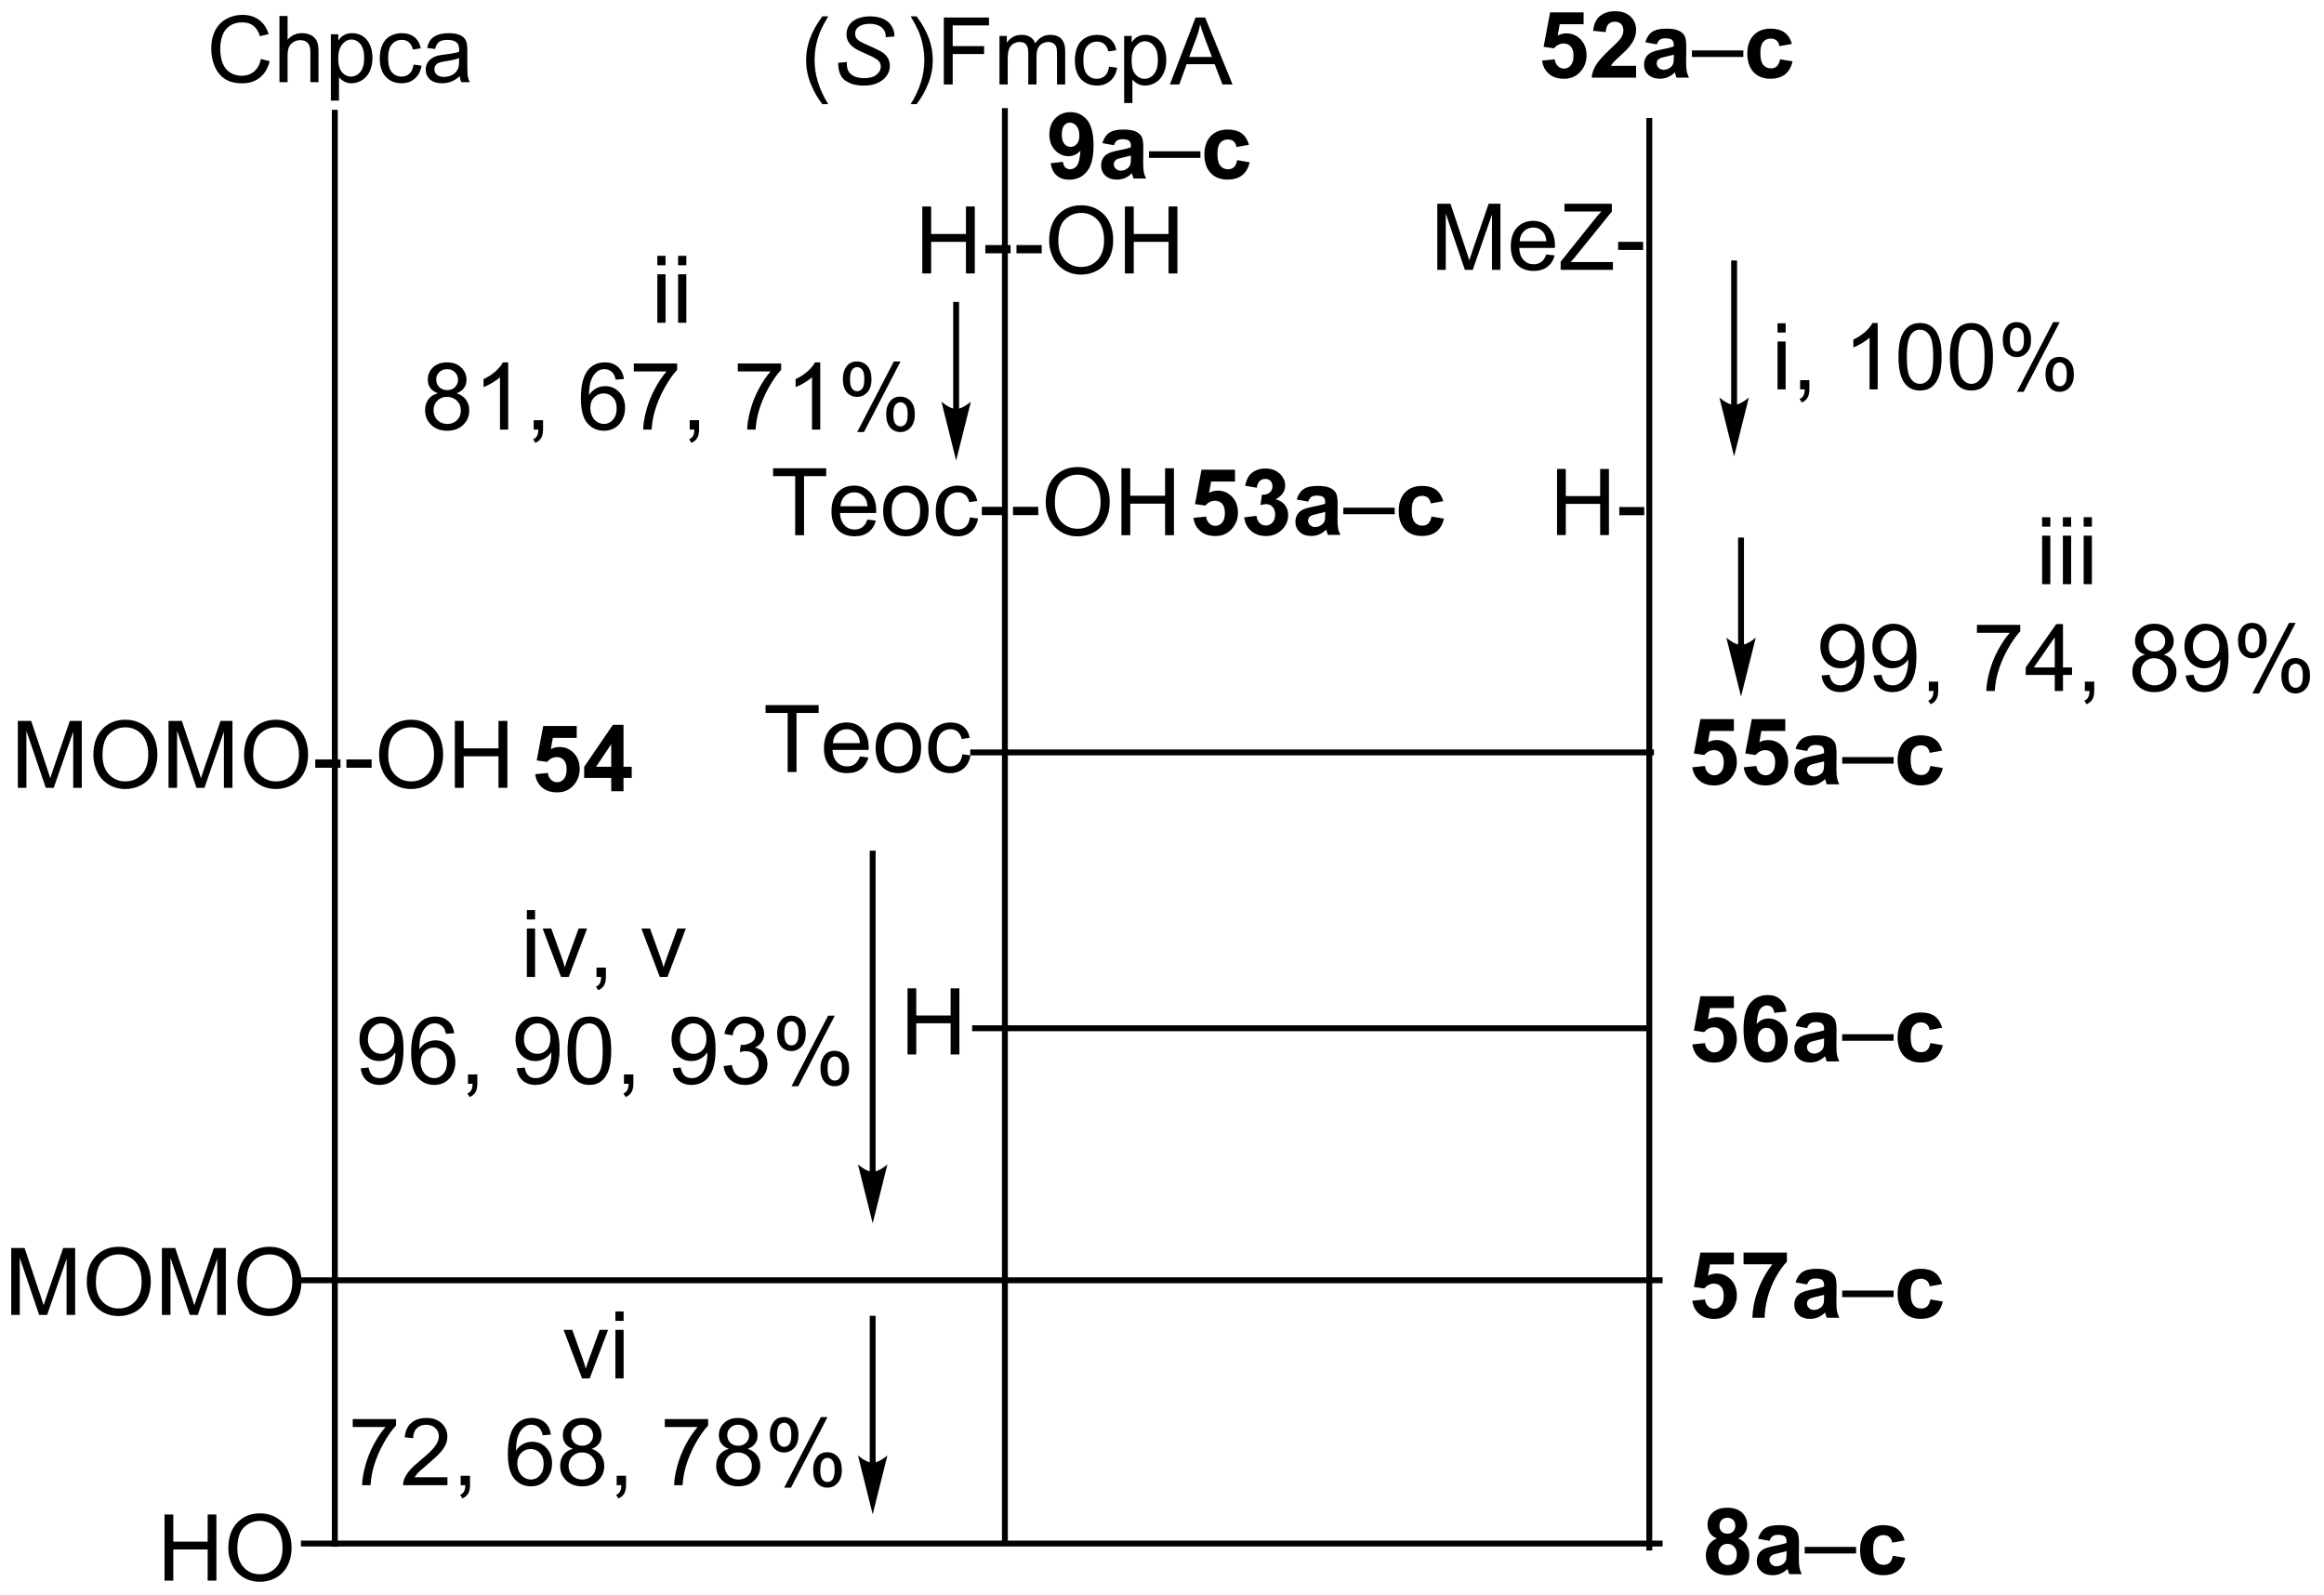 <?xml version="1.0" encoding="UTF-8"?>
<!DOCTYPE svg PUBLIC '-//W3C//DTD SVG 1.0//EN'
          'http://www.w3.org/TR/2001/REC-SVG-20010904/DTD/svg10.dtd'>
<svg stroke-dasharray="none" shape-rendering="auto" xmlns="http://www.w3.org/2000/svg" font-family="'Dialog'" text-rendering="auto" width="552" fill-opacity="1" color-interpolation="auto" color-rendering="auto" preserveAspectRatio="xMidYMid meet" font-size="12px" viewBox="0 0 552 379" fill="black" xmlns:xlink="http://www.w3.org/1999/xlink" stroke="black" image-rendering="auto" stroke-miterlimit="10" stroke-linecap="square" stroke-linejoin="miter" font-style="normal" stroke-width="1" height="379" stroke-dashoffset="0" font-weight="normal" stroke-opacity="1"
><!--Generated by the Batik Graphics2D SVG Generator--><defs id="genericDefs"
  /><g
  ><defs id="defs1"
    ><clipPath clipPathUnits="userSpaceOnUse" id="clipPath1"
      ><path d="M1.264 2.343 L208.013 2.343 L208.013 144.247 L1.264 144.247 L1.264 2.343 Z"
      /></clipPath
      ><clipPath clipPathUnits="userSpaceOnUse" id="clipPath2"
      ><path d="M0.618 22.834 L0.618 160.792 L201.618 160.792 L201.618 22.834 Z"
      /></clipPath
    ></defs
    ><g transform="scale(2.667,2.667) translate(-1.264,-2.343) matrix(1.029,0,0,1.029,0.628,-21.144)"
    ><path d="M23.202 27.93 L23.96 28.12 Q23.723 29.055 23.103 29.547 Q22.484 30.037 21.59 30.037 Q20.663 30.037 20.082 29.659 Q19.504 29.282 19.2 28.568 Q18.898 27.852 18.898 27.032 Q18.898 26.136 19.239 25.472 Q19.582 24.805 20.213 24.459 Q20.843 24.112 21.601 24.112 Q22.46 24.112 23.046 24.55 Q23.632 24.987 23.864 25.782 L23.116 25.956 Q22.919 25.331 22.538 25.047 Q22.161 24.761 21.585 24.761 Q20.926 24.761 20.481 25.078 Q20.038 25.394 19.859 25.927 Q19.679 26.461 19.679 27.026 Q19.679 27.758 19.892 28.302 Q20.106 28.847 20.554 29.118 Q21.004 29.386 21.528 29.386 Q22.163 29.386 22.603 29.019 Q23.046 28.651 23.202 27.93 ZM24.805 29.938 L24.805 24.211 L25.508 24.211 L25.508 26.266 Q26 25.696 26.75 25.696 Q27.211 25.696 27.55 25.878 Q27.891 26.058 28.037 26.378 Q28.183 26.698 28.183 27.308 L28.183 29.938 L27.48 29.938 L27.48 27.308 Q27.48 26.782 27.25 26.542 Q27.024 26.3 26.605 26.3 Q26.292 26.3 26.016 26.464 Q25.743 26.625 25.625 26.904 Q25.508 27.18 25.508 27.667 L25.508 29.938 L24.805 29.938 ZM29.254 31.529 L29.254 25.79 L29.895 25.79 L29.895 26.328 Q30.122 26.011 30.405 25.855 Q30.692 25.696 31.098 25.696 Q31.629 25.696 32.036 25.969 Q32.442 26.243 32.648 26.74 Q32.856 27.237 32.856 27.831 Q32.856 28.469 32.627 28.98 Q32.398 29.487 31.963 29.761 Q31.528 30.032 31.046 30.032 Q30.695 30.032 30.416 29.883 Q30.137 29.735 29.957 29.508 L29.957 31.529 L29.254 31.529 ZM29.89 27.886 Q29.89 28.688 30.213 29.071 Q30.538 29.453 30.999 29.453 Q31.468 29.453 31.801 29.058 Q32.137 28.659 32.137 27.828 Q32.137 27.034 31.809 26.641 Q31.484 26.245 31.03 26.245 Q30.582 26.245 30.236 26.667 Q29.89 27.086 29.89 27.886 ZM36.409 28.417 L37.102 28.508 Q36.987 29.222 36.521 29.628 Q36.055 30.032 35.376 30.032 Q34.524 30.032 34.006 29.474 Q33.487 28.917 33.487 27.878 Q33.487 27.206 33.709 26.703 Q33.933 26.198 34.389 25.948 Q34.844 25.696 35.378 25.696 Q36.055 25.696 36.485 26.037 Q36.915 26.378 37.034 27.008 L36.352 27.112 Q36.253 26.696 36.006 26.485 Q35.758 26.274 35.407 26.274 Q34.876 26.274 34.542 26.654 Q34.211 27.034 34.211 27.86 Q34.211 28.696 34.532 29.076 Q34.852 29.453 35.368 29.453 Q35.782 29.453 36.058 29.201 Q36.336 28.946 36.409 28.417 ZM40.409 29.425 Q40.019 29.758 39.657 29.896 Q39.297 30.032 38.883 30.032 Q38.198 30.032 37.831 29.698 Q37.464 29.362 37.464 28.844 Q37.464 28.54 37.602 28.287 Q37.743 28.034 37.967 27.883 Q38.191 27.73 38.472 27.651 Q38.68 27.597 39.097 27.547 Q39.948 27.446 40.352 27.305 Q40.355 27.159 40.355 27.12 Q40.355 26.691 40.157 26.516 Q39.886 26.276 39.355 26.276 Q38.86 26.276 38.623 26.451 Q38.386 26.625 38.274 27.066 L37.586 26.972 Q37.68 26.532 37.894 26.261 Q38.11 25.987 38.516 25.841 Q38.922 25.696 39.456 25.696 Q39.987 25.696 40.318 25.821 Q40.651 25.946 40.808 26.136 Q40.964 26.323 41.026 26.612 Q41.063 26.792 41.063 27.261 L41.063 28.198 Q41.063 29.18 41.107 29.441 Q41.151 29.698 41.284 29.938 L40.55 29.938 Q40.441 29.719 40.409 29.425 ZM40.352 27.855 Q39.969 28.011 39.204 28.12 Q38.769 28.183 38.589 28.261 Q38.409 28.339 38.31 28.49 Q38.214 28.641 38.214 28.823 Q38.214 29.105 38.428 29.292 Q38.641 29.48 39.05 29.48 Q39.456 29.48 39.771 29.302 Q40.089 29.125 40.237 28.816 Q40.352 28.578 40.352 28.112 L40.352 27.855 Z" stroke="none" clip-path="url(#clipPath2)"
    /></g
    ><g transform="matrix(2.743,0,0,2.743,-1.696,-62.632)"
    ><path d="M71.828 31.854 Q71.237 31.11 70.828 30.113 Q70.422 29.114 70.422 28.046 Q70.422 27.105 70.728 26.243 Q71.084 25.244 71.828 24.25 L72.337 24.25 Q71.859 25.072 71.704 25.425 Q71.464 25.971 71.324 26.564 Q71.155 27.303 71.155 28.052 Q71.155 29.953 72.337 31.854 L71.828 31.854 Z" stroke="none" clip-path="url(#clipPath2)"
    /></g
    ><g transform="matrix(2.743,0,0,2.743,-1.696,-62.632)"
    ><path d="M73.197 28.273 L73.956 28.202 L73.948 28.402 Q73.948 28.74 74.101 29.019 Q74.257 29.296 74.612 29.449 Q74.969 29.602 75.459 29.602 Q76.155 29.602 76.522 29.299 Q76.888 28.993 76.888 28.6 Q76.888 28.328 76.693 28.102 Q76.495 27.88 75.615 27.5 Q74.929 27.205 74.681 27.047 Q74.288 26.789 74.101 26.488 Q73.916 26.185 73.916 25.797 Q73.916 25.349 74.162 24.99 Q74.407 24.629 74.879 24.439 Q75.353 24.25 75.947 24.25 Q76.653 24.25 77.138 24.487 Q77.626 24.724 77.845 25.12 Q78.067 25.515 78.067 25.876 Q78.067 25.911 78.061 25.995 L77.315 26.053 Q77.315 25.808 77.27 25.671 Q77.191 25.428 77.025 25.262 Q76.859 25.096 76.569 24.996 Q76.279 24.895 75.918 24.895 Q75.285 24.895 74.934 25.18 Q74.665 25.396 74.665 25.758 Q74.665 25.971 74.776 26.14 Q74.887 26.306 75.174 26.47 Q75.38 26.583 76.152 26.923 Q76.777 27.2 77.015 27.358 Q77.331 27.569 77.5 27.867 Q77.671 28.165 77.671 28.545 Q77.671 29.017 77.384 29.415 Q77.096 29.81 76.59 30.029 Q76.084 30.248 75.433 30.248 Q74.446 30.248 73.824 29.818 Q73.202 29.388 73.197 28.273 Z" stroke="none" clip-path="url(#clipPath2)"
    /></g
    ><g transform="matrix(2.743,0,0,2.743,-1.696,-62.632)"
    ><path d="M79.987 31.854 L79.475 31.854 Q80.659 29.953 80.659 28.052 Q80.659 27.308 80.487 26.575 Q80.353 25.982 80.113 25.436 Q79.957 25.08 79.475 24.25 L79.987 24.25 Q80.73 25.244 81.086 26.243 Q81.389 27.105 81.389 28.046 Q81.389 29.114 80.981 30.113 Q80.572 31.11 79.987 31.854 ZM82.346 30.148 L82.346 24.35 L86.259 24.35 L86.259 25.033 L83.114 25.033 L83.114 26.828 L85.835 26.828 L85.835 27.514 L83.114 27.514 L83.114 30.148 L82.346 30.148 ZM87.165 30.148 L87.165 25.948 L87.8 25.948 L87.8 26.535 Q87.998 26.227 88.325 26.04 Q88.655 25.853 89.074 25.853 Q89.541 25.853 89.839 26.048 Q90.139 26.24 90.26 26.588 Q90.759 25.853 91.558 25.853 Q92.183 25.853 92.518 26.198 Q92.855 26.543 92.855 27.263 L92.855 30.148 L92.148 30.148 L92.148 27.5 Q92.148 27.073 92.077 26.886 Q92.009 26.699 91.827 26.586 Q91.645 26.47 91.4 26.47 Q90.957 26.47 90.664 26.765 Q90.371 27.058 90.371 27.706 L90.371 30.148 L89.659 30.148 L89.659 27.419 Q89.659 26.944 89.485 26.707 Q89.311 26.47 88.916 26.47 Q88.615 26.47 88.359 26.628 Q88.106 26.786 87.99 27.092 Q87.877 27.395 87.877 27.967 L87.877 30.148 L87.165 30.148 ZM96.652 28.608 L97.353 28.7 Q97.237 29.423 96.765 29.834 Q96.293 30.243 95.605 30.243 Q94.743 30.243 94.218 29.678 Q93.694 29.114 93.694 28.062 Q93.694 27.382 93.918 26.873 Q94.144 26.361 94.606 26.108 Q95.067 25.853 95.608 25.853 Q96.293 25.853 96.728 26.198 Q97.163 26.543 97.285 27.181 L96.594 27.287 Q96.494 26.865 96.243 26.651 Q95.993 26.438 95.637 26.438 Q95.099 26.438 94.761 26.823 Q94.427 27.208 94.427 28.044 Q94.427 28.89 94.751 29.275 Q95.075 29.657 95.597 29.657 Q96.016 29.657 96.296 29.402 Q96.578 29.143 96.652 28.608 ZM97.962 31.759 L97.962 25.948 L98.611 25.948 L98.611 26.493 Q98.84 26.172 99.128 26.013 Q99.418 25.853 99.829 25.853 Q100.367 25.853 100.778 26.129 Q101.19 26.406 101.398 26.91 Q101.609 27.413 101.609 28.015 Q101.609 28.661 101.377 29.177 Q101.145 29.692 100.705 29.968 Q100.264 30.243 99.776 30.243 Q99.421 30.243 99.138 30.092 Q98.856 29.942 98.674 29.713 L98.674 31.759 L97.962 31.759 ZM98.606 28.07 Q98.606 28.882 98.933 29.27 Q99.262 29.657 99.729 29.657 Q100.204 29.657 100.541 29.257 Q100.881 28.853 100.881 28.012 Q100.881 27.208 100.549 26.81 Q100.219 26.409 99.761 26.409 Q99.307 26.409 98.956 26.836 Q98.606 27.261 98.606 28.07 ZM101.919 30.148 L104.147 24.35 L104.975 24.35 L107.348 30.148 L106.472 30.148 L105.797 28.392 L103.372 28.392 L102.736 30.148 L101.919 30.148 ZM103.593 27.767 L105.56 27.767 L104.954 26.161 Q104.677 25.428 104.542 24.959 Q104.432 25.515 104.231 26.066 L103.593 27.767 Z" stroke="none" clip-path="url(#clipPath2)"
    /></g
    ><g transform="matrix(2.743,0,0,2.743,-1.696,-62.632)"
    ><path d="M87.889 156.253 L87.889 32.453 L87.889 32.198 L87.379 32.198 L87.379 32.453 L87.379 156.253 L87.379 156.508 L87.889 156.508 L87.889 156.253 Z" stroke="none" clip-path="url(#clipPath2)"
    /></g
    ><g transform="matrix(2.743,0,0,2.743,-1.696,-62.632)"
    ><path d="M29.866 156.529 L29.866 32.602 L29.866 32.347 L29.356 32.347 L29.356 32.602 L29.356 156.529 L29.356 156.785 L29.866 156.785 L29.866 156.529 Z" stroke="none" clip-path="url(#clipPath2)"
    /></g
    ><g transform="matrix(2.743,0,0,2.743,-1.696,-62.632)"
    ><path d="M125.077 46.203 L125.077 40.476 L126.218 40.476 L127.575 44.531 Q127.762 45.096 127.848 45.377 Q127.945 45.065 128.153 44.461 L129.523 40.476 L130.543 40.476 L130.543 46.203 L129.812 46.203 L129.812 41.409 L128.148 46.203 L127.465 46.203 L125.809 41.328 L125.809 46.203 L125.077 46.203 ZM134.515 44.867 L135.241 44.956 Q135.07 45.594 134.603 45.945 Q134.14 46.297 133.418 46.297 Q132.507 46.297 131.973 45.737 Q131.442 45.174 131.442 44.164 Q131.442 43.117 131.981 42.539 Q132.52 41.961 133.379 41.961 Q134.21 41.961 134.736 42.529 Q135.265 43.094 135.265 44.12 Q135.265 44.182 135.262 44.307 L132.168 44.307 Q132.208 44.992 132.554 45.357 Q132.903 45.719 133.421 45.719 Q133.809 45.719 134.083 45.516 Q134.356 45.312 134.515 44.867 ZM132.208 43.729 L134.523 43.729 Q134.476 43.206 134.257 42.945 Q133.921 42.539 133.387 42.539 Q132.903 42.539 132.572 42.864 Q132.241 43.187 132.208 43.729 ZM135.758 46.203 L135.758 45.5 L138.691 41.831 Q139.003 41.44 139.284 41.151 L136.089 41.151 L136.089 40.476 L140.191 40.476 L140.191 41.151 L136.977 45.125 L136.628 45.526 L140.284 45.526 L140.284 46.203 L135.758 46.203 ZM140.739 44.484 L140.739 43.776 L142.898 43.776 L142.898 44.484 L140.739 44.484 Z" stroke="none" clip-path="url(#clipPath2)"
    /></g
    ><g transform="matrix(2.743,0,0,2.743,-1.696,-62.632)"
    ><path d="M69.474 69.183 L69.474 64.068 L67.562 64.068 L67.562 63.385 L72.158 63.385 L72.158 64.068 L70.241 64.068 L70.241 69.183 L69.474 69.183 ZM75.73 67.83 L76.465 67.92 Q76.291 68.566 75.819 68.922 Q75.35 69.278 74.62 69.278 Q73.697 69.278 73.156 68.711 Q72.618 68.141 72.618 67.118 Q72.618 66.058 73.164 65.473 Q73.71 64.888 74.58 64.888 Q75.421 64.888 75.954 65.463 Q76.489 66.035 76.489 67.074 Q76.489 67.137 76.486 67.263 L73.354 67.263 Q73.394 67.957 73.744 68.326 Q74.097 68.693 74.622 68.693 Q75.015 68.693 75.292 68.487 Q75.569 68.281 75.73 67.83 ZM73.394 66.678 L75.738 66.678 Q75.69 66.148 75.469 65.885 Q75.129 65.473 74.588 65.473 Q74.097 65.473 73.763 65.803 Q73.428 66.13 73.394 66.678 ZM77.094 67.082 Q77.094 65.916 77.743 65.355 Q78.286 64.888 79.064 64.888 Q79.931 64.888 80.48 65.455 Q81.031 66.022 81.031 67.023 Q81.031 67.833 80.786 68.3 Q80.543 68.764 80.079 69.022 Q79.615 69.278 79.064 69.278 Q78.183 69.278 77.637 68.714 Q77.094 68.147 77.094 67.082 ZM77.827 67.082 Q77.827 67.888 78.178 68.292 Q78.531 68.693 79.064 68.693 Q79.594 68.693 79.945 68.289 Q80.298 67.886 80.298 67.058 Q80.298 66.28 79.945 65.879 Q79.591 65.476 79.064 65.476 Q78.531 65.476 78.178 65.877 Q77.827 66.275 77.827 67.082 ZM84.605 67.643 L85.306 67.735 Q85.19 68.458 84.718 68.869 Q84.246 69.278 83.558 69.278 Q82.696 69.278 82.171 68.714 Q81.647 68.149 81.647 67.097 Q81.647 66.417 81.871 65.908 Q82.097 65.397 82.559 65.144 Q83.02 64.888 83.561 64.888 Q84.246 64.888 84.681 65.233 Q85.116 65.579 85.238 66.217 L84.547 66.322 Q84.447 65.9 84.196 65.687 Q83.946 65.473 83.59 65.473 Q83.052 65.473 82.714 65.858 Q82.379 66.243 82.379 67.079 Q82.379 67.925 82.704 68.31 Q83.028 68.693 83.55 68.693 Q83.969 68.693 84.249 68.437 Q84.531 68.178 84.605 67.643 ZM85.638 67.443 L85.638 66.726 L87.824 66.726 L87.824 67.443 L85.638 67.443 ZM88.336 67.443 L88.336 66.726 L90.522 66.726 L90.522 67.443 L88.336 67.443 ZM91.168 66.359 Q91.168 64.914 91.943 64.099 Q92.718 63.282 93.944 63.282 Q94.746 63.282 95.389 63.667 Q96.035 64.049 96.373 64.735 Q96.713 65.42 96.713 66.29 Q96.713 67.174 96.357 67.87 Q96.001 68.566 95.347 68.925 Q94.696 69.283 93.939 69.283 Q93.121 69.283 92.475 68.888 Q91.832 68.49 91.5 67.807 Q91.168 67.121 91.168 66.359 ZM91.959 66.37 Q91.959 67.419 92.52 68.023 Q93.085 68.624 93.936 68.624 Q94.801 68.624 95.36 68.015 Q95.922 67.406 95.922 66.288 Q95.922 65.579 95.682 65.051 Q95.442 64.524 94.98 64.234 Q94.522 63.941 93.947 63.941 Q93.132 63.941 92.544 64.503 Q91.959 65.062 91.959 66.37 ZM97.724 69.183 L97.724 63.385 L98.491 63.385 L98.491 65.766 L101.505 65.766 L101.505 63.385 L102.272 63.385 L102.272 69.183 L101.505 69.183 L101.505 66.449 L98.491 66.449 L98.491 69.183 L97.724 69.183 Z" stroke="none" clip-path="url(#clipPath2)"
    /></g
    ><g transform="matrix(2.743,0,0,2.743,-1.696,-62.632)"
    ><path d="M80.48 46.513 L80.48 40.715 L81.247 40.715 L81.247 43.096 L84.261 43.096 L84.261 40.715 L85.028 40.715 L85.028 46.513 L84.261 46.513 L84.261 43.779 L81.247 43.779 L81.247 46.513 L80.48 46.513 ZM85.939 44.773 L85.939 44.056 L88.125 44.056 L88.125 44.773 L85.939 44.773 ZM88.637 44.773 L88.637 44.056 L90.823 44.056 L90.823 44.773 L88.637 44.773 ZM91.469 43.689 Q91.469 42.244 92.244 41.429 Q93.019 40.612 94.245 40.612 Q95.047 40.612 95.69 40.997 Q96.336 41.379 96.673 42.065 Q97.014 42.75 97.014 43.62 Q97.014 44.504 96.658 45.2 Q96.302 45.896 95.648 46.255 Q94.996 46.613 94.24 46.613 Q93.422 46.613 92.776 46.218 Q92.133 45.819 91.801 45.136 Q91.469 44.451 91.469 43.689 ZM92.26 43.7 Q92.26 44.749 92.821 45.353 Q93.385 45.954 94.237 45.954 Q95.102 45.954 95.661 45.345 Q96.223 44.736 96.223 43.618 Q96.223 42.908 95.983 42.381 Q95.743 41.854 95.281 41.564 Q94.823 41.271 94.248 41.271 Q93.433 41.271 92.845 41.833 Q92.26 42.392 92.26 43.7 ZM98.025 46.513 L98.025 40.715 L98.792 40.715 L98.792 43.096 L101.806 43.096 L101.806 40.715 L102.573 40.715 L102.573 46.513 L101.806 46.513 L101.806 43.779 L98.792 43.779 L98.792 46.513 L98.025 46.513 Z" stroke="none" clip-path="url(#clipPath2)"
    /></g
    ><g transform="matrix(2.743,0,0,2.743,-1.696,-62.632)"
    ><path d="M143.132 111.627 L85.054 111.627 L84.799 111.627 L84.799 112.138 L85.054 112.138 L143.132 112.138 L143.387 112.138 L143.387 111.627 L143.132 111.627 Z" stroke="none" clip-path="url(#clipPath2)"
    /></g
    ><g transform="matrix(2.743,0,0,2.743,-1.696,-62.632)"
    ><path d="M2.164 91.062 L2.164 85.264 L3.319 85.264 L4.693 89.37 Q4.883 89.942 4.97 90.227 Q5.067 89.91 5.278 89.299 L6.665 85.264 L7.699 85.264 L7.699 91.062 L6.958 91.062 L6.958 86.208 L5.273 91.062 L4.582 91.062 L2.905 86.127 L2.905 91.062 L2.164 91.062 ZM8.703 88.239 Q8.703 86.794 9.479 85.979 Q10.254 85.162 11.48 85.162 Q12.281 85.162 12.925 85.546 Q13.571 85.929 13.908 86.614 Q14.248 87.3 14.248 88.17 Q14.248 89.053 13.893 89.749 Q13.537 90.445 12.883 90.804 Q12.231 91.163 11.475 91.163 Q10.657 91.163 10.011 90.767 Q9.368 90.369 9.036 89.686 Q8.703 89.001 8.703 88.239 ZM9.495 88.249 Q9.495 89.299 10.056 89.902 Q10.62 90.504 11.472 90.504 Q12.337 90.504 12.896 89.894 Q13.457 89.285 13.457 88.167 Q13.457 87.458 13.217 86.931 Q12.978 86.403 12.516 86.113 Q12.057 85.821 11.482 85.821 Q10.668 85.821 10.08 86.382 Q9.495 86.941 9.495 88.249 ZM15.212 91.062 L15.212 85.264 L16.367 85.264 L17.741 89.37 Q17.931 89.942 18.018 90.227 Q18.115 89.91 18.326 89.299 L19.713 85.264 L20.747 85.264 L20.747 91.062 L20.006 91.062 L20.006 86.208 L18.321 91.062 L17.63 91.062 L15.953 86.127 L15.953 91.062 L15.212 91.062 ZM21.751 88.239 Q21.751 86.794 22.526 85.979 Q23.302 85.162 24.528 85.162 Q25.329 85.162 25.973 85.546 Q26.619 85.929 26.956 86.614 Q27.296 87.3 27.296 88.17 Q27.296 89.053 26.94 89.749 Q26.584 90.445 25.93 90.804 Q25.279 91.163 24.522 91.163 Q23.705 91.163 23.059 90.767 Q22.416 90.369 22.084 89.686 Q21.751 89.001 21.751 88.239 ZM22.542 88.249 Q22.542 89.299 23.104 89.902 Q23.668 90.504 24.52 90.504 Q25.385 90.504 25.944 89.894 Q26.505 89.285 26.505 88.167 Q26.505 87.458 26.265 86.931 Q26.025 86.403 25.564 86.113 Q25.105 85.821 24.53 85.821 Q23.716 85.821 23.128 86.382 Q22.542 86.941 22.542 88.249 ZM27.917 89.322 L27.917 88.605 L30.103 88.605 L30.103 89.322 L27.917 89.322 ZM30.615 89.322 L30.615 88.605 L32.8 88.605 L32.8 89.322 L30.615 89.322 ZM33.446 88.239 Q33.446 86.794 34.222 85.979 Q34.997 85.162 36.223 85.162 Q37.024 85.162 37.668 85.546 Q38.314 85.929 38.651 86.614 Q38.991 87.3 38.991 88.17 Q38.991 89.053 38.636 89.749 Q38.279 90.445 37.626 90.804 Q36.974 91.163 36.218 91.163 Q35.4 91.163 34.754 90.767 Q34.111 90.369 33.779 89.686 Q33.446 89.001 33.446 88.239 ZM34.237 88.249 Q34.237 89.299 34.799 89.902 Q35.363 90.504 36.215 90.504 Q37.08 90.504 37.639 89.894 Q38.2 89.285 38.2 88.167 Q38.2 87.458 37.961 86.931 Q37.721 86.403 37.259 86.113 Q36.8 85.821 36.225 85.821 Q35.411 85.821 34.823 86.382 Q34.237 86.941 34.237 88.249 ZM40.003 91.062 L40.003 85.264 L40.77 85.264 L40.77 87.645 L43.784 87.645 L43.784 85.264 L44.551 85.264 L44.551 91.062 L43.784 91.062 L43.784 88.328 L40.77 88.328 L40.77 91.062 L40.003 91.062 Z" stroke="none" clip-path="url(#clipPath2)"
    /></g
    ><g transform="matrix(2.743,0,0,2.743,-1.696,-62.632)"
    ><path d="M144.332 156.253 L26.935 156.253 L26.68 156.253 L26.68 156.764 L26.935 156.764 L144.332 156.764 L144.588 156.764 L144.588 156.253 L144.332 156.253 Z" stroke="none" clip-path="url(#clipPath2)"
    /></g
    ><g transform="matrix(2.743,0,0,2.743,-1.696,-62.632)"
    ><path d="M14.865 159.721 L14.865 153.995 L15.623 153.995 L15.623 156.346 L18.6 156.346 L18.6 153.995 L19.358 153.995 L19.358 159.721 L18.6 159.721 L18.6 157.021 L15.623 157.021 L15.623 159.721 L14.865 159.721 ZM20.39 156.932 Q20.39 155.505 21.156 154.701 Q21.921 153.893 23.132 153.893 Q23.924 153.893 24.559 154.273 Q25.197 154.651 25.531 155.328 Q25.867 156.005 25.867 156.864 Q25.867 157.737 25.515 158.424 Q25.163 159.112 24.518 159.466 Q23.874 159.82 23.127 159.82 Q22.32 159.82 21.682 159.43 Q21.046 159.036 20.718 158.362 Q20.39 157.685 20.39 156.932 ZM21.171 156.943 Q21.171 157.979 21.726 158.576 Q22.283 159.169 23.124 159.169 Q23.979 159.169 24.531 158.568 Q25.085 157.966 25.085 156.862 Q25.085 156.161 24.848 155.641 Q24.611 155.12 24.156 154.833 Q23.703 154.544 23.135 154.544 Q22.33 154.544 21.749 155.099 Q21.171 155.651 21.171 156.943 Z" stroke="none" clip-path="url(#clipPath2)"
    /></g
    ><g transform="matrix(2.743,0,0,2.743,-1.696,-62.632)"
    ><path d="M79.201 114.153 L79.201 108.426 L79.959 108.426 L79.959 110.778 L82.935 110.778 L82.935 108.426 L83.693 108.426 L83.693 114.153 L82.935 114.153 L82.935 111.452 L79.959 111.452 L79.959 114.153 L79.201 114.153 Z" stroke="none" clip-path="url(#clipPath2)"
    /></g
    ><g transform="matrix(2.743,0,0,2.743,-1.696,-62.632)"
    ><path d="M83.668 58.255 L83.668 49.237 L83.668 48.982 L83.158 48.982 L83.158 49.237 L83.158 58.255 L83.158 58.51 L83.668 58.51 L83.668 58.255 ZM83.413 62.72 L84.689 57.617 C84.689 57.617 83.971 58.255 83.413 58.255 C82.855 58.255 82.138 57.617 82.138 57.617 Z" stroke="none" clip-path="url(#clipPath2)"
    /></g
    ><g transform="matrix(2.743,0,0,2.743,-1.696,-62.632)"
    ><path d="M57.538 45.806 L57.538 44.989 L58.249 44.989 L58.249 45.806 L57.538 45.806 ZM57.538 50.787 L57.538 46.587 L58.249 46.587 L58.249 50.787 L57.538 50.787 ZM59.337 45.806 L59.337 44.989 L60.049 44.989 L60.049 45.806 L59.337 45.806 ZM59.337 50.787 L59.337 46.587 L60.049 46.587 L60.049 50.787 L59.337 50.787 Z" stroke="none" clip-path="url(#clipPath2)"
    /></g
    ><g transform="matrix(2.743,0,0,2.743,-1.696,-62.632)"
    ><path d="M38.532 56.891 Q38.089 56.73 37.876 56.43 Q37.662 56.129 37.662 55.71 Q37.662 55.077 38.116 54.647 Q38.572 54.215 39.328 54.215 Q40.088 54.215 40.549 54.655 Q41.013 55.096 41.013 55.728 Q41.013 56.132 40.8 56.432 Q40.589 56.73 40.159 56.891 Q40.692 57.065 40.971 57.453 Q41.251 57.84 41.251 58.378 Q41.251 59.122 40.723 59.631 Q40.199 60.137 39.339 60.137 Q38.482 60.137 37.955 59.628 Q37.43 59.119 37.43 58.36 Q37.43 57.793 37.715 57.413 Q38.002 57.031 38.532 56.891 ZM38.39 55.686 Q38.39 56.097 38.654 56.359 Q38.92 56.62 39.344 56.62 Q39.756 56.62 40.017 56.361 Q40.28 56.1 40.28 55.726 Q40.28 55.333 40.009 55.067 Q39.74 54.8 39.336 54.8 Q38.928 54.8 38.659 55.061 Q38.39 55.322 38.39 55.686 ZM38.16 58.362 Q38.16 58.668 38.306 58.953 Q38.45 59.238 38.735 59.393 Q39.02 59.549 39.347 59.549 Q39.858 59.549 40.191 59.222 Q40.523 58.892 40.523 58.386 Q40.523 57.872 40.18 57.537 Q39.837 57.2 39.323 57.2 Q38.822 57.2 38.49 57.532 Q38.16 57.864 38.16 58.362 ZM44.624 60.037 L43.913 60.037 L43.913 55.499 Q43.654 55.744 43.237 55.989 Q42.821 56.235 42.489 56.359 L42.489 55.67 Q43.084 55.388 43.53 54.99 Q43.978 54.589 44.166 54.215 L44.624 54.215 L44.624 60.037 ZM46.83 60.037 L46.83 59.225 L47.642 59.225 L47.642 60.037 Q47.642 60.485 47.484 60.759 Q47.326 61.033 46.98 61.184 L46.782 60.881 Q47.009 60.78 47.115 60.588 Q47.223 60.398 47.233 60.037 L46.83 60.037 ZM54.643 55.657 L53.933 55.713 Q53.838 55.293 53.664 55.103 Q53.377 54.8 52.953 54.8 Q52.612 54.8 52.357 54.99 Q52.019 55.235 51.824 55.707 Q51.632 56.177 51.623 57.047 Q51.882 56.654 52.254 56.464 Q52.626 56.274 53.032 56.274 Q53.743 56.274 54.244 56.799 Q54.745 57.324 54.745 58.154 Q54.745 58.7 54.508 59.169 Q54.273 59.636 53.862 59.886 Q53.451 60.137 52.929 60.137 Q52.04 60.137 51.478 59.483 Q50.917 58.827 50.917 57.324 Q50.917 55.641 51.536 54.879 Q52.08 54.215 52.997 54.215 Q53.68 54.215 54.118 54.6 Q54.556 54.982 54.643 55.657 ZM51.734 58.157 Q51.734 58.526 51.89 58.864 Q52.048 59.198 52.328 59.375 Q52.61 59.549 52.918 59.549 Q53.369 59.549 53.693 59.185 Q54.018 58.821 54.018 58.196 Q54.018 57.595 53.696 57.25 Q53.377 56.904 52.889 56.904 Q52.407 56.904 52.069 57.25 Q51.734 57.595 51.734 58.157 ZM55.501 54.998 L55.501 54.312 L59.253 54.312 L59.253 54.866 Q58.699 55.457 58.156 56.435 Q57.613 57.411 57.315 58.442 Q57.101 59.169 57.043 60.037 L56.31 60.037 Q56.324 59.351 56.579 58.384 Q56.838 57.413 57.318 56.514 Q57.797 55.615 58.341 54.998 L55.501 54.998 ZM60.34 60.037 L60.34 59.225 L61.153 59.225 L61.153 60.037 Q61.153 60.485 60.994 60.759 Q60.836 61.033 60.491 61.184 L60.293 60.881 Q60.52 60.78 60.625 60.588 Q60.733 60.398 60.744 60.037 L60.34 60.037 ZM64.507 54.998 L64.507 54.312 L68.259 54.312 L68.259 54.866 Q67.705 55.457 67.162 56.435 Q66.619 57.411 66.321 58.442 Q66.107 59.169 66.049 60.037 L65.316 60.037 Q65.329 59.351 65.585 58.384 Q65.843 57.413 66.323 56.514 Q66.803 55.615 67.346 54.998 L64.507 54.998 ZM71.645 60.037 L70.933 60.037 L70.933 55.499 Q70.675 55.744 70.258 55.989 Q69.842 56.235 69.51 56.359 L69.51 55.67 Q70.106 55.388 70.551 54.99 Q70.999 54.589 71.187 54.215 L71.645 54.215 L71.645 60.037 ZM73.603 55.631 Q73.603 55.009 73.914 54.574 Q74.228 54.139 74.821 54.139 Q75.367 54.139 75.723 54.529 Q76.082 54.919 76.082 55.673 Q76.082 56.409 75.721 56.807 Q75.359 57.205 74.829 57.205 Q74.302 57.205 73.951 56.815 Q73.603 56.422 73.603 55.631 ZM74.84 54.629 Q74.576 54.629 74.4 54.858 Q74.223 55.088 74.223 55.702 Q74.223 56.258 74.4 56.488 Q74.579 56.715 74.84 56.715 Q75.109 56.715 75.285 56.485 Q75.462 56.256 75.462 55.647 Q75.462 55.085 75.283 54.858 Q75.106 54.629 74.84 54.629 ZM74.845 60.25 L78.017 54.139 L78.594 54.139 L75.433 60.25 L74.845 60.25 ZM77.353 58.676 Q77.353 58.051 77.664 57.619 Q77.978 57.184 78.573 57.184 Q79.119 57.184 79.478 57.574 Q79.836 57.964 79.836 58.718 Q79.836 59.454 79.473 59.852 Q79.111 60.25 78.579 60.25 Q78.051 60.25 77.701 59.858 Q77.353 59.462 77.353 58.676 ZM78.594 57.674 Q78.326 57.674 78.149 57.904 Q77.972 58.133 77.972 58.747 Q77.972 59.301 78.149 59.531 Q78.328 59.76 78.589 59.76 Q78.864 59.76 79.037 59.531 Q79.214 59.301 79.214 58.692 Q79.214 58.13 79.035 57.904 Q78.858 57.674 78.594 57.674 Z" stroke="none" clip-path="url(#clipPath2)"
    /></g
    ><g transform="matrix(2.743,0,0,2.743,-1.696,-62.632)"
    ><path d="M151.033 57.898 L151.033 45.642 L151.033 45.387 L150.523 45.387 L150.523 45.642 L150.523 57.898 L150.523 58.154 L151.033 58.154 L151.033 57.898 ZM150.778 62.363 L152.054 57.261 C152.054 57.261 151.336 57.898 150.778 57.898 C150.22 57.898 149.503 57.261 149.503 57.261 Z" stroke="none" clip-path="url(#clipPath2)"
    /></g
    ><g transform="matrix(2.743,0,0,2.743,-1.696,-62.632)"
    ><path d="M177.448 68.443 L177.448 67.626 L178.16 67.626 L178.16 68.443 L177.448 68.443 ZM177.448 73.424 L177.448 69.224 L178.16 69.224 L178.16 73.424 L177.448 73.424 ZM179.248 68.443 L179.248 67.626 L179.96 67.626 L179.96 68.443 L179.248 68.443 ZM179.248 73.424 L179.248 69.224 L179.96 69.224 L179.96 73.424 L179.248 73.424 ZM181.047 68.443 L181.047 67.626 L181.759 67.626 L181.759 68.443 L181.047 68.443 ZM181.047 73.424 L181.047 69.224 L181.759 69.224 L181.759 73.424 L181.047 73.424 Z" stroke="none" clip-path="url(#clipPath2)"
    /></g
    ><g transform="matrix(2.743,0,0,2.743,-1.696,-62.632)"
    ><path d="M158.353 81.332 L159.039 81.269 Q159.126 81.751 159.371 81.97 Q159.616 82.186 159.998 82.186 Q160.328 82.186 160.573 82.036 Q160.821 81.886 160.979 81.635 Q161.137 81.385 161.243 80.957 Q161.351 80.53 161.351 80.087 Q161.351 80.04 161.348 79.945 Q161.135 80.285 160.763 80.496 Q160.394 80.707 159.964 80.707 Q159.244 80.707 158.746 80.185 Q158.248 79.663 158.248 78.809 Q158.248 77.928 158.767 77.39 Q159.286 76.852 160.07 76.852 Q160.637 76.852 161.103 77.158 Q161.572 77.461 161.815 78.025 Q162.06 78.587 162.06 79.655 Q162.06 80.768 161.818 81.427 Q161.578 82.083 161.101 82.429 Q160.623 82.774 159.983 82.774 Q159.302 82.774 158.87 82.397 Q158.44 82.017 158.353 81.332 ZM161.269 78.774 Q161.269 78.16 160.942 77.801 Q160.615 77.44 160.157 77.44 Q159.682 77.44 159.329 77.828 Q158.978 78.215 158.978 78.832 Q158.978 79.386 159.313 79.734 Q159.648 80.079 160.138 80.079 Q160.631 80.079 160.95 79.734 Q161.269 79.386 161.269 78.774 ZM162.858 81.332 L163.543 81.269 Q163.631 81.751 163.876 81.97 Q164.121 82.186 164.503 82.186 Q164.833 82.186 165.078 82.036 Q165.326 81.886 165.484 81.635 Q165.642 81.385 165.748 80.957 Q165.856 80.53 165.856 80.087 Q165.856 80.04 165.853 79.945 Q165.64 80.285 165.268 80.496 Q164.899 80.707 164.469 80.707 Q163.749 80.707 163.251 80.185 Q162.752 79.663 162.752 78.809 Q162.752 77.928 163.272 77.39 Q163.791 76.852 164.574 76.852 Q165.141 76.852 165.608 77.158 Q166.077 77.461 166.32 78.025 Q166.565 78.587 166.565 79.655 Q166.565 80.768 166.323 81.427 Q166.083 82.083 165.605 82.429 Q165.128 82.774 164.487 82.774 Q163.807 82.774 163.375 82.397 Q162.945 82.017 162.858 81.332 ZM165.774 78.774 Q165.774 78.16 165.447 77.801 Q165.12 77.44 164.661 77.44 Q164.187 77.44 163.833 77.828 Q163.483 78.215 163.483 78.832 Q163.483 79.386 163.818 79.734 Q164.153 80.079 164.643 80.079 Q165.136 80.079 165.455 79.734 Q165.774 79.386 165.774 78.774 ZM167.64 82.674 L167.64 81.862 L168.452 81.862 L168.452 82.674 Q168.452 83.122 168.293 83.397 Q168.135 83.671 167.79 83.821 L167.592 83.518 Q167.819 83.418 167.924 83.225 Q168.032 83.035 168.043 82.674 L167.64 82.674 ZM171.806 77.635 L171.806 76.95 L175.558 76.95 L175.558 77.503 Q175.004 78.094 174.461 79.072 Q173.918 80.048 173.62 81.079 Q173.406 81.806 173.348 82.674 L172.615 82.674 Q172.628 81.989 172.884 81.021 Q173.142 80.05 173.622 79.151 Q174.102 78.252 174.645 77.635 L171.806 77.635 ZM178.544 82.674 L178.544 81.284 L176.028 81.284 L176.028 80.633 L178.676 76.876 L179.256 76.876 L179.256 80.633 L180.039 80.633 L180.039 81.284 L179.256 81.284 L179.256 82.674 L178.544 82.674 ZM178.544 80.633 L178.544 78.018 L176.73 80.633 L178.544 80.633 ZM181.15 82.674 L181.15 81.862 L181.962 81.862 L181.962 82.674 Q181.962 83.122 181.804 83.397 Q181.646 83.671 181.3 83.821 L181.103 83.518 Q181.329 83.418 181.435 83.225 Q181.543 83.035 181.554 82.674 L181.15 82.674 ZM186.363 79.528 Q185.92 79.368 185.706 79.067 Q185.493 78.766 185.493 78.347 Q185.493 77.714 185.946 77.285 Q186.403 76.852 187.159 76.852 Q187.919 76.852 188.38 77.293 Q188.844 77.733 188.844 78.366 Q188.844 78.769 188.631 79.07 Q188.42 79.368 187.99 79.528 Q188.522 79.702 188.802 80.09 Q189.081 80.478 189.081 81.016 Q189.081 81.759 188.554 82.268 Q188.029 82.774 187.17 82.774 Q186.313 82.774 185.786 82.265 Q185.261 81.756 185.261 80.997 Q185.261 80.43 185.546 80.05 Q185.833 79.668 186.363 79.528 ZM186.22 78.323 Q186.22 78.735 186.484 78.996 Q186.75 79.257 187.175 79.257 Q187.586 79.257 187.847 78.998 Q188.111 78.737 188.111 78.363 Q188.111 77.97 187.839 77.704 Q187.571 77.438 187.167 77.438 Q186.758 77.438 186.489 77.698 Q186.22 77.96 186.22 78.323 ZM185.991 81 Q185.991 81.305 186.136 81.59 Q186.281 81.875 186.566 82.031 Q186.851 82.186 187.178 82.186 Q187.689 82.186 188.021 81.859 Q188.354 81.53 188.354 81.023 Q188.354 80.509 188.011 80.174 Q187.668 79.837 187.154 79.837 Q186.653 79.837 186.321 80.169 Q185.991 80.501 185.991 81 ZM189.879 81.332 L190.565 81.269 Q190.652 81.751 190.897 81.97 Q191.142 82.186 191.524 82.186 Q191.854 82.186 192.099 82.036 Q192.347 81.886 192.505 81.635 Q192.663 81.385 192.769 80.957 Q192.877 80.53 192.877 80.087 Q192.877 80.04 192.874 79.945 Q192.661 80.285 192.289 80.496 Q191.92 80.707 191.49 80.707 Q190.77 80.707 190.272 80.185 Q189.774 79.663 189.774 78.809 Q189.774 77.928 190.293 77.39 Q190.812 76.852 191.595 76.852 Q192.162 76.852 192.629 77.158 Q193.098 77.461 193.341 78.025 Q193.586 78.587 193.586 79.655 Q193.586 80.768 193.344 81.427 Q193.104 82.083 192.626 82.429 Q192.149 82.774 191.508 82.774 Q190.828 82.774 190.396 82.397 Q189.966 82.017 189.879 81.332 ZM192.795 78.774 Q192.795 78.16 192.468 77.801 Q192.141 77.44 191.683 77.44 Q191.208 77.44 190.855 77.828 Q190.504 78.215 190.504 78.832 Q190.504 79.386 190.839 79.734 Q191.174 80.079 191.664 80.079 Q192.157 80.079 192.476 79.734 Q192.795 79.386 192.795 78.774 ZM194.413 78.268 Q194.413 77.646 194.724 77.211 Q195.038 76.776 195.631 76.776 Q196.177 76.776 196.533 77.166 Q196.891 77.556 196.891 78.31 Q196.891 79.046 196.53 79.444 Q196.169 79.842 195.639 79.842 Q195.112 79.842 194.761 79.452 Q194.413 79.059 194.413 78.268 ZM195.649 77.266 Q195.386 77.266 195.209 77.496 Q195.032 77.725 195.032 78.339 Q195.032 78.896 195.209 79.125 Q195.388 79.352 195.649 79.352 Q195.918 79.352 196.095 79.122 Q196.272 78.893 196.272 78.284 Q196.272 77.722 196.092 77.496 Q195.916 77.266 195.649 77.266 ZM195.655 82.888 L198.827 76.776 L199.404 76.776 L196.243 82.888 L195.655 82.888 ZM198.162 81.314 Q198.162 80.689 198.473 80.256 Q198.787 79.821 199.383 79.821 Q199.929 79.821 200.287 80.211 Q200.646 80.602 200.646 81.356 Q200.646 82.091 200.282 82.489 Q199.921 82.888 199.388 82.888 Q198.861 82.888 198.51 82.495 Q198.162 82.099 198.162 81.314 ZM199.404 80.311 Q199.135 80.311 198.958 80.541 Q198.782 80.77 198.782 81.385 Q198.782 81.938 198.958 82.168 Q199.138 82.397 199.399 82.397 Q199.673 82.397 199.847 82.168 Q200.024 81.938 200.024 81.329 Q200.024 80.768 199.845 80.541 Q199.668 80.311 199.404 80.311 Z" stroke="none" clip-path="url(#clipPath2)"
    /></g
    ><g transform="matrix(2.743,0,0,2.743,-1.696,-62.632)"
    ><path d="M46.239 102.46 L46.239 101.643 L46.951 101.643 L46.951 102.46 L46.239 102.46 ZM46.239 107.441 L46.239 103.241 L46.951 103.241 L46.951 107.441 L46.239 107.441 ZM49.201 107.441 L47.604 103.241 L48.355 103.241 L49.257 105.756 Q49.404 106.162 49.526 106.602 Q49.621 106.27 49.792 105.803 L50.725 103.241 L51.456 103.241 L49.866 107.441 L49.201 107.441 ZM52.271 107.441 L52.271 106.629 L53.083 106.629 L53.083 107.441 Q53.083 107.889 52.925 108.163 Q52.766 108.438 52.421 108.588 L52.223 108.285 Q52.45 108.184 52.555 107.992 Q52.663 107.802 52.674 107.441 L52.271 107.441 ZM57.752 107.441 L56.154 103.241 L56.906 103.241 L57.808 105.756 Q57.955 106.162 58.077 106.602 Q58.172 106.27 58.343 105.803 L59.276 103.241 L60.007 103.241 L58.417 107.441 L57.752 107.441 Z" stroke="none" clip-path="url(#clipPath2)"
    /></g
    ><g transform="matrix(2.743,0,0,2.743,-1.696,-62.632)"
    ><path d="M31.853 115.349 L32.538 115.285 Q32.626 115.768 32.871 115.987 Q33.116 116.203 33.498 116.203 Q33.828 116.203 34.073 116.053 Q34.321 115.903 34.479 115.652 Q34.637 115.402 34.743 114.974 Q34.851 114.547 34.851 114.104 Q34.851 114.057 34.848 113.962 Q34.635 114.302 34.263 114.513 Q33.894 114.724 33.464 114.724 Q32.744 114.724 32.246 114.202 Q31.747 113.68 31.747 112.826 Q31.747 111.945 32.267 111.407 Q32.786 110.869 33.569 110.869 Q34.136 110.869 34.603 111.175 Q35.072 111.478 35.315 112.042 Q35.56 112.604 35.56 113.672 Q35.56 114.785 35.318 115.444 Q35.078 116.1 34.6 116.446 Q34.123 116.791 33.483 116.791 Q32.802 116.791 32.37 116.414 Q31.94 116.034 31.853 115.349 ZM34.769 112.791 Q34.769 112.177 34.442 111.818 Q34.115 111.457 33.657 111.457 Q33.182 111.457 32.829 111.845 Q32.478 112.232 32.478 112.849 Q32.478 113.403 32.813 113.751 Q33.148 114.096 33.638 114.096 Q34.131 114.096 34.45 113.751 Q34.769 113.403 34.769 112.791 ZM39.946 112.311 L39.237 112.367 Q39.142 111.947 38.968 111.758 Q38.681 111.454 38.256 111.454 Q37.916 111.454 37.66 111.644 Q37.323 111.889 37.128 112.361 Q36.935 112.831 36.927 113.701 Q37.186 113.308 37.557 113.118 Q37.929 112.928 38.335 112.928 Q39.047 112.928 39.548 113.453 Q40.049 113.978 40.049 114.808 Q40.049 115.354 39.812 115.823 Q39.577 116.29 39.166 116.541 Q38.755 116.791 38.233 116.791 Q37.344 116.791 36.782 116.137 Q36.221 115.481 36.221 113.978 Q36.221 112.296 36.84 111.534 Q37.383 110.869 38.301 110.869 Q38.984 110.869 39.422 111.254 Q39.859 111.636 39.946 112.311 ZM37.038 114.811 Q37.038 115.18 37.194 115.518 Q37.352 115.852 37.631 116.029 Q37.913 116.203 38.222 116.203 Q38.673 116.203 38.997 115.839 Q39.322 115.475 39.322 114.85 Q39.322 114.249 39 113.904 Q38.681 113.558 38.193 113.558 Q37.71 113.558 37.373 113.904 Q37.038 114.249 37.038 114.811 ZM41.139 116.691 L41.139 115.879 L41.952 115.879 L41.952 116.691 Q41.952 117.139 41.793 117.413 Q41.635 117.688 41.29 117.838 L41.092 117.535 Q41.319 117.434 41.424 117.242 Q41.532 117.052 41.543 116.691 L41.139 116.691 ZM45.364 115.349 L46.049 115.285 Q46.136 115.768 46.381 115.987 Q46.627 116.203 47.009 116.203 Q47.338 116.203 47.584 116.053 Q47.831 115.903 47.99 115.652 Q48.148 115.402 48.253 114.974 Q48.361 114.547 48.361 114.104 Q48.361 114.057 48.359 113.962 Q48.145 114.302 47.773 114.513 Q47.404 114.724 46.975 114.724 Q46.255 114.724 45.756 114.202 Q45.258 113.68 45.258 112.826 Q45.258 111.945 45.778 111.407 Q46.297 110.869 47.08 110.869 Q47.647 110.869 48.114 111.175 Q48.583 111.478 48.825 112.042 Q49.071 112.604 49.071 113.672 Q49.071 114.785 48.828 115.444 Q48.588 116.1 48.111 116.446 Q47.634 116.791 46.993 116.791 Q46.313 116.791 45.88 116.414 Q45.45 116.034 45.364 115.349 ZM48.28 112.791 Q48.28 112.177 47.953 111.818 Q47.626 111.457 47.167 111.457 Q46.692 111.457 46.339 111.845 Q45.988 112.232 45.988 112.849 Q45.988 113.403 46.323 113.751 Q46.658 114.096 47.149 114.096 Q47.642 114.096 47.961 113.751 Q48.28 113.403 48.28 112.791 ZM49.763 113.83 Q49.763 112.802 49.974 112.177 Q50.185 111.549 50.601 111.209 Q51.021 110.869 51.653 110.869 Q52.12 110.869 52.471 111.056 Q52.824 111.243 53.053 111.599 Q53.283 111.953 53.412 112.462 Q53.544 112.968 53.544 113.83 Q53.544 114.85 53.333 115.478 Q53.125 116.106 52.706 116.448 Q52.289 116.791 51.653 116.791 Q50.815 116.791 50.335 116.187 Q49.763 115.465 49.763 113.83 ZM50.493 113.83 Q50.493 115.259 50.828 115.731 Q51.163 116.203 51.653 116.203 Q52.144 116.203 52.476 115.728 Q52.811 115.254 52.811 113.83 Q52.811 112.398 52.476 111.929 Q52.144 111.457 51.645 111.457 Q51.155 111.457 50.862 111.874 Q50.493 112.404 50.493 113.83 ZM54.65 116.691 L54.65 115.879 L55.462 115.879 L55.462 116.691 Q55.462 117.139 55.304 117.413 Q55.146 117.688 54.8 117.838 L54.603 117.535 Q54.829 117.434 54.935 117.242 Q55.043 117.052 55.053 116.691 L54.65 116.691 ZM58.874 115.349 L59.56 115.285 Q59.647 115.768 59.892 115.987 Q60.137 116.203 60.519 116.203 Q60.849 116.203 61.094 116.053 Q61.342 115.903 61.5 115.652 Q61.658 115.402 61.764 114.974 Q61.872 114.547 61.872 114.104 Q61.872 114.057 61.869 113.962 Q61.656 114.302 61.284 114.513 Q60.915 114.724 60.485 114.724 Q59.765 114.724 59.267 114.202 Q58.769 113.68 58.769 112.826 Q58.769 111.945 59.288 111.407 Q59.807 110.869 60.591 110.869 Q61.157 110.869 61.624 111.175 Q62.093 111.478 62.336 112.042 Q62.581 112.604 62.581 113.672 Q62.581 114.785 62.339 115.444 Q62.099 116.1 61.621 116.446 Q61.144 116.791 60.504 116.791 Q59.823 116.791 59.391 116.414 Q58.961 116.034 58.874 115.349 ZM61.79 112.791 Q61.79 112.177 61.463 111.818 Q61.136 111.457 60.678 111.457 Q60.203 111.457 59.85 111.845 Q59.499 112.232 59.499 112.849 Q59.499 113.403 59.834 113.751 Q60.169 114.096 60.659 114.096 Q61.152 114.096 61.471 113.751 Q61.79 113.403 61.79 112.791 ZM63.276 115.159 L63.988 115.064 Q64.112 115.671 64.405 115.937 Q64.7 116.203 65.124 116.203 Q65.625 116.203 65.971 115.855 Q66.319 115.507 66.319 114.993 Q66.319 114.502 65.997 114.186 Q65.678 113.867 65.182 113.867 Q64.982 113.867 64.681 113.946 L64.76 113.321 Q64.832 113.329 64.874 113.329 Q65.33 113.329 65.694 113.092 Q66.058 112.855 66.058 112.359 Q66.058 111.969 65.791 111.713 Q65.528 111.454 65.109 111.454 Q64.692 111.454 64.415 111.715 Q64.138 111.976 64.059 112.499 L63.347 112.372 Q63.479 111.655 63.941 111.262 Q64.405 110.869 65.093 110.869 Q65.567 110.869 65.966 111.072 Q66.366 111.275 66.577 111.628 Q66.788 111.979 66.788 112.375 Q66.788 112.752 66.585 113.06 Q66.385 113.369 65.989 113.551 Q66.503 113.669 66.788 114.044 Q67.073 114.415 67.073 114.977 Q67.073 115.736 66.519 116.266 Q65.966 116.794 65.119 116.794 Q64.357 116.794 63.851 116.34 Q63.347 115.884 63.276 115.159 ZM67.913 112.285 Q67.913 111.663 68.224 111.228 Q68.538 110.793 69.131 110.793 Q69.677 110.793 70.033 111.183 Q70.391 111.573 70.391 112.327 Q70.391 113.063 70.03 113.461 Q69.669 113.859 69.139 113.859 Q68.612 113.859 68.261 113.469 Q67.913 113.076 67.913 112.285 ZM69.149 111.283 Q68.886 111.283 68.709 111.512 Q68.532 111.742 68.532 112.356 Q68.532 112.912 68.709 113.142 Q68.888 113.369 69.149 113.369 Q69.418 113.369 69.595 113.139 Q69.772 112.91 69.772 112.301 Q69.772 111.739 69.592 111.512 Q69.416 111.283 69.149 111.283 ZM69.155 116.904 L72.327 110.793 L72.904 110.793 L69.743 116.904 L69.155 116.904 ZM71.662 115.33 Q71.662 114.706 71.973 114.273 Q72.287 113.838 72.883 113.838 Q73.429 113.838 73.787 114.228 Q74.146 114.618 74.146 115.373 Q74.146 116.108 73.782 116.506 Q73.421 116.904 72.888 116.904 Q72.361 116.904 72.01 116.512 Q71.662 116.116 71.662 115.33 ZM72.904 114.328 Q72.635 114.328 72.458 114.558 Q72.282 114.787 72.282 115.402 Q72.282 115.955 72.458 116.185 Q72.638 116.414 72.899 116.414 Q73.173 116.414 73.347 116.185 Q73.524 115.955 73.524 115.346 Q73.524 114.785 73.344 114.558 Q73.168 114.328 72.904 114.328 Z" stroke="none" clip-path="url(#clipPath2)"
    /></g
    ><g transform="matrix(2.743,0,0,2.743,-1.696,-62.632)"
    ><path d="M76.441 149.513 L76.441 137.04 L76.441 136.785 L75.931 136.785 L75.931 137.04 L75.931 149.513 L75.931 149.768 L76.441 149.768 L76.441 149.513 ZM76.186 153.978 L77.462 148.876 C77.462 148.876 76.744 149.513 76.186 149.513 C75.628 149.513 74.911 148.876 74.911 148.876 Z" stroke="none" clip-path="url(#clipPath2)"
    /></g
    ><g transform="matrix(2.743,0,0,2.743,-1.696,-62.632)"
    ><path d="M51.019 142.204 L49.421 138.004 L50.173 138.004 L51.075 140.519 Q51.222 140.925 51.343 141.365 Q51.438 141.033 51.61 140.566 L52.543 138.004 L53.273 138.004 L51.684 142.204 L51.019 142.204 ZM53.906 137.223 L53.906 136.406 L54.618 136.406 L54.618 137.223 L53.906 137.223 ZM53.906 142.204 L53.906 138.004 L54.618 138.004 L54.618 142.204 L53.906 142.204 Z" stroke="none" clip-path="url(#clipPath2)"
    /></g
    ><g transform="matrix(2.743,0,0,2.743,-1.696,-62.632)"
    ><path d="M31.163 146.415 L31.163 145.73 L34.915 145.73 L34.915 146.283 Q34.361 146.874 33.818 147.852 Q33.275 148.828 32.977 149.859 Q32.763 150.586 32.705 151.454 L31.972 151.454 Q31.985 150.768 32.241 149.801 Q32.5 148.83 32.98 147.931 Q33.459 147.032 34.002 146.415 L31.163 146.415 ZM39.362 150.768 L39.362 151.454 L35.528 151.454 Q35.52 151.196 35.612 150.958 Q35.757 150.568 36.079 150.188 Q36.403 149.809 37.012 149.31 Q37.956 148.535 38.288 148.082 Q38.621 147.628 38.621 147.225 Q38.621 146.803 38.318 146.513 Q38.017 146.22 37.529 146.22 Q37.015 146.22 36.706 146.529 Q36.398 146.837 36.395 147.383 L35.662 147.309 Q35.739 146.489 36.229 146.062 Q36.72 145.632 37.545 145.632 Q38.381 145.632 38.866 146.096 Q39.354 146.558 39.354 147.24 Q39.354 147.589 39.211 147.926 Q39.069 148.261 38.737 148.633 Q38.407 149.004 37.64 149.653 Q36.999 150.191 36.817 150.383 Q36.635 150.576 36.517 150.768 L39.362 150.768 ZM40.507 151.454 L40.507 150.642 L41.319 150.642 L41.319 151.454 Q41.319 151.902 41.161 152.176 Q41.003 152.451 40.658 152.601 L40.46 152.298 Q40.687 152.197 40.792 152.005 Q40.9 151.815 40.911 151.454 L40.507 151.454 ZM48.32 147.074 L47.611 147.13 Q47.516 146.71 47.342 146.521 Q47.054 146.217 46.63 146.217 Q46.29 146.217 46.034 146.407 Q45.696 146.652 45.501 147.124 Q45.309 147.594 45.301 148.464 Q45.559 148.071 45.931 147.881 Q46.303 147.691 46.709 147.691 Q47.421 147.691 47.922 148.216 Q48.423 148.741 48.423 149.571 Q48.423 150.117 48.185 150.586 Q47.951 151.053 47.539 151.304 Q47.128 151.554 46.606 151.554 Q45.717 151.554 45.156 150.9 Q44.594 150.244 44.594 148.741 Q44.594 147.059 45.214 146.297 Q45.757 145.632 46.675 145.632 Q47.358 145.632 47.795 146.017 Q48.233 146.399 48.32 147.074 ZM45.412 149.574 Q45.412 149.943 45.567 150.281 Q45.725 150.615 46.005 150.792 Q46.287 150.966 46.596 150.966 Q47.046 150.966 47.371 150.602 Q47.695 150.238 47.695 149.613 Q47.695 149.012 47.373 148.667 Q47.054 148.321 46.566 148.321 Q46.084 148.321 45.746 148.667 Q45.412 149.012 45.412 149.574 ZM50.225 148.308 Q49.782 148.148 49.568 147.847 Q49.355 147.546 49.355 147.127 Q49.355 146.494 49.808 146.065 Q50.264 145.632 51.021 145.632 Q51.781 145.632 52.242 146.072 Q52.706 146.513 52.706 147.145 Q52.706 147.549 52.492 147.85 Q52.282 148.148 51.852 148.308 Q52.384 148.482 52.664 148.87 Q52.943 149.257 52.943 149.795 Q52.943 150.539 52.416 151.048 Q51.891 151.554 51.032 151.554 Q50.175 151.554 49.648 151.045 Q49.123 150.536 49.123 149.777 Q49.123 149.21 49.407 148.83 Q49.695 148.448 50.225 148.308 ZM50.083 147.103 Q50.083 147.515 50.346 147.776 Q50.612 148.037 51.037 148.037 Q51.448 148.037 51.709 147.778 Q51.973 147.517 51.973 147.143 Q51.973 146.75 51.702 146.484 Q51.432 146.217 51.029 146.217 Q50.62 146.217 50.352 146.478 Q50.083 146.739 50.083 147.103 ZM49.853 149.78 Q49.853 150.085 49.998 150.37 Q50.143 150.655 50.428 150.81 Q50.713 150.966 51.04 150.966 Q51.551 150.966 51.883 150.639 Q52.216 150.31 52.216 149.803 Q52.216 149.289 51.873 148.954 Q51.53 148.617 51.016 148.617 Q50.515 148.617 50.183 148.949 Q49.853 149.281 49.853 149.78 ZM54.018 151.454 L54.018 150.642 L54.83 150.642 L54.83 151.454 Q54.83 151.902 54.672 152.176 Q54.514 152.451 54.168 152.601 L53.97 152.298 Q54.197 152.197 54.303 152.005 Q54.411 151.815 54.421 151.454 L54.018 151.454 ZM58.184 146.415 L58.184 145.73 L61.936 145.73 L61.936 146.283 Q61.382 146.874 60.839 147.852 Q60.296 148.828 59.998 149.859 Q59.784 150.586 59.726 151.454 L58.993 151.454 Q59.007 150.768 59.262 149.801 Q59.521 148.83 60.001 147.931 Q60.48 147.032 61.024 146.415 L58.184 146.415 ZM63.736 148.308 Q63.292 148.148 63.079 147.847 Q62.865 147.546 62.865 147.127 Q62.865 146.494 63.319 146.065 Q63.775 145.632 64.532 145.632 Q65.291 145.632 65.753 146.072 Q66.217 146.513 66.217 147.145 Q66.217 147.549 66.003 147.85 Q65.792 148.148 65.362 148.308 Q65.895 148.482 66.174 148.87 Q66.454 149.257 66.454 149.795 Q66.454 150.539 65.927 151.048 Q65.402 151.554 64.542 151.554 Q63.685 151.554 63.158 151.045 Q62.633 150.536 62.633 149.777 Q62.633 149.21 62.918 148.83 Q63.206 148.448 63.736 148.308 ZM63.593 147.103 Q63.593 147.515 63.857 147.776 Q64.123 148.037 64.548 148.037 Q64.959 148.037 65.22 147.778 Q65.484 147.517 65.484 147.143 Q65.484 146.75 65.212 146.484 Q64.943 146.217 64.54 146.217 Q64.131 146.217 63.862 146.478 Q63.593 146.739 63.593 147.103 ZM63.364 149.78 Q63.364 150.085 63.509 150.37 Q63.654 150.655 63.938 150.81 Q64.223 150.966 64.55 150.966 Q65.062 150.966 65.394 150.639 Q65.726 150.31 65.726 149.803 Q65.726 149.289 65.383 148.954 Q65.041 148.617 64.526 148.617 Q64.025 148.617 63.693 148.949 Q63.364 149.281 63.364 149.78 ZM67.281 147.048 Q67.281 146.426 67.592 145.991 Q67.905 145.556 68.499 145.556 Q69.044 145.556 69.4 145.946 Q69.759 146.336 69.759 147.09 Q69.759 147.826 69.398 148.224 Q69.037 148.622 68.507 148.622 Q67.979 148.622 67.629 148.232 Q67.281 147.839 67.281 147.048 ZM68.517 146.046 Q68.254 146.046 68.077 146.275 Q67.9 146.505 67.9 147.119 Q67.9 147.675 68.077 147.905 Q68.256 148.132 68.517 148.132 Q68.786 148.132 68.963 147.902 Q69.139 147.673 69.139 147.064 Q69.139 146.502 68.96 146.275 Q68.784 146.046 68.517 146.046 ZM68.522 151.667 L71.694 145.556 L72.272 145.556 L69.11 151.667 L68.522 151.667 ZM71.03 150.093 Q71.03 149.469 71.341 149.036 Q71.655 148.601 72.251 148.601 Q72.796 148.601 73.155 148.991 Q73.514 149.381 73.514 150.136 Q73.514 150.871 73.15 151.269 Q72.789 151.667 72.256 151.667 Q71.729 151.667 71.378 151.275 Q71.03 150.879 71.03 150.093 ZM72.272 149.091 Q72.003 149.091 71.826 149.321 Q71.65 149.55 71.65 150.165 Q71.65 150.718 71.826 150.948 Q72.005 151.177 72.267 151.177 Q72.541 151.177 72.715 150.948 Q72.891 150.718 72.891 150.109 Q72.891 149.548 72.712 149.321 Q72.535 149.091 72.272 149.091 Z" stroke="none" clip-path="url(#clipPath2)"
    /></g
    ><g transform="matrix(2.743,0,0,2.743,-1.696,-62.632)"
    ><path d="M143.689 156.853 L143.689 33.31 L143.689 33.055 L143.179 33.055 L143.179 33.31 L143.179 156.853 L143.179 157.108 L143.689 157.108 L143.689 156.853 Z" stroke="none" clip-path="url(#clipPath2)"
    /></g
    ><g transform="matrix(2.743,0,0,2.743,-1.696,-62.632)"
    ><path d="M134.15 28.082 L135.244 27.97 Q135.29 28.34 135.52 28.559 Q135.751 28.775 136.051 28.775 Q136.395 28.775 136.631 28.496 Q136.871 28.215 136.871 27.653 Q136.871 27.127 136.634 26.863 Q136.4 26.598 136.02 26.598 Q135.548 26.598 135.173 27.017 L134.283 26.887 L134.845 23.908 L137.746 23.908 L137.746 24.934 L135.676 24.934 L135.504 25.908 Q135.871 25.723 136.254 25.723 Q136.986 25.723 137.494 26.254 Q138.001 26.785 138.001 27.634 Q138.001 28.34 137.59 28.895 Q137.033 29.655 136.04 29.655 Q135.246 29.655 134.746 29.228 Q134.246 28.801 134.15 28.082 ZM142.289 28.535 L142.289 29.556 L138.443 29.556 Q138.505 28.978 138.818 28.46 Q139.13 27.942 140.052 27.087 Q140.794 26.395 140.961 26.15 Q141.188 25.809 141.188 25.478 Q141.188 25.111 140.99 24.913 Q140.794 24.715 140.445 24.715 Q140.102 24.715 139.899 24.923 Q139.695 25.129 139.664 25.611 L138.57 25.502 Q138.669 24.595 139.185 24.202 Q139.701 23.806 140.474 23.806 Q141.32 23.806 141.805 24.265 Q142.289 24.72 142.289 25.4 Q142.289 25.785 142.151 26.137 Q142.013 26.486 141.711 26.869 Q141.513 27.121 140.992 27.598 Q140.474 28.074 140.333 28.231 Q140.195 28.387 140.109 28.535 L142.289 28.535 ZM144.087 26.673 L143.09 26.494 Q143.259 25.892 143.668 25.603 Q144.079 25.314 144.887 25.314 Q145.621 25.314 145.981 25.488 Q146.34 25.66 146.486 25.929 Q146.634 26.197 146.634 26.91 L146.621 28.192 Q146.621 28.738 146.673 28.999 Q146.728 29.259 146.871 29.556 L145.785 29.556 Q145.744 29.447 145.681 29.231 Q145.652 29.134 145.642 29.103 Q145.361 29.377 145.04 29.515 Q144.72 29.65 144.356 29.65 Q143.715 29.65 143.345 29.304 Q142.978 28.955 142.978 28.423 Q142.978 28.072 143.145 27.796 Q143.314 27.52 143.616 27.374 Q143.918 27.228 144.488 27.119 Q145.259 26.973 145.556 26.848 L145.556 26.738 Q145.556 26.423 145.4 26.288 Q145.244 26.153 144.809 26.153 Q144.517 26.153 144.353 26.27 Q144.189 26.384 144.087 26.673 ZM145.556 27.564 Q145.345 27.634 144.887 27.733 Q144.431 27.83 144.29 27.923 Q144.074 28.074 144.074 28.309 Q144.074 28.541 144.246 28.71 Q144.418 28.877 144.684 28.877 Q144.981 28.877 145.251 28.681 Q145.449 28.533 145.512 28.317 Q145.556 28.176 145.556 27.783 L145.556 27.564 Z" stroke="none" clip-path="url(#clipPath2)"
    /></g
    ><g transform="matrix(2.743,0,0,2.743,-1.696,-62.632)"
    ><path d="M147.125 27.767 L147.125 27.199 L151.576 27.199 L151.576 27.767 L147.125 27.767 Z" stroke="none" clip-path="url(#clipPath2)"
    /></g
    ><g transform="matrix(2.743,0,0,2.743,-1.696,-62.632)"
    ><path d="M155.783 26.634 L154.699 26.83 Q154.645 26.504 154.452 26.34 Q154.259 26.176 153.949 26.176 Q153.54 26.176 153.296 26.46 Q153.051 26.744 153.051 27.408 Q153.051 28.145 153.298 28.449 Q153.548 28.754 153.965 28.754 Q154.277 28.754 154.475 28.577 Q154.676 28.4 154.759 27.965 L155.837 28.15 Q155.668 28.892 155.191 29.272 Q154.715 29.65 153.915 29.65 Q153.004 29.65 152.462 29.077 Q151.923 28.502 151.923 27.486 Q151.923 26.457 152.465 25.887 Q153.009 25.314 153.934 25.314 Q154.691 25.314 155.139 25.64 Q155.587 25.965 155.783 26.634 Z" stroke="none" clip-path="url(#clipPath2)"
    /></g
    ><g transform="matrix(2.743,0,0,2.743,-1.696,-62.632)"
    ><path d="M154.537 51.637 L154.537 50.83 L155.24 50.83 L155.24 51.637 L154.537 51.637 ZM154.537 56.556 L154.537 52.408 L155.24 52.408 L155.24 56.556 L154.537 56.556 ZM156.494 56.556 L156.494 55.754 L157.296 55.754 L157.296 56.556 Q157.296 56.999 157.14 57.27 Q156.983 57.541 156.642 57.689 L156.447 57.389 Q156.671 57.291 156.775 57.1 Q156.882 56.913 156.892 56.556 L156.494 56.556 ZM163.21 56.556 L162.507 56.556 L162.507 52.074 Q162.252 52.317 161.84 52.559 Q161.429 52.801 161.101 52.923 L161.101 52.244 Q161.689 51.965 162.129 51.572 Q162.572 51.176 162.757 50.806 L163.21 50.806 L163.21 56.556 ZM165.011 53.731 Q165.011 52.715 165.219 52.098 Q165.427 51.478 165.839 51.142 Q166.253 50.806 166.878 50.806 Q167.339 50.806 167.685 50.991 Q168.034 51.176 168.261 51.528 Q168.487 51.877 168.615 52.379 Q168.745 52.879 168.745 53.731 Q168.745 54.739 168.537 55.358 Q168.331 55.978 167.917 56.317 Q167.506 56.655 166.878 56.655 Q166.05 56.655 165.576 56.059 Q165.011 55.345 165.011 53.731 ZM165.732 53.731 Q165.732 55.142 166.063 55.608 Q166.393 56.074 166.878 56.074 Q167.362 56.074 167.69 55.606 Q168.021 55.137 168.021 53.731 Q168.021 52.317 167.69 51.853 Q167.362 51.387 166.87 51.387 Q166.386 51.387 166.097 51.798 Q165.732 52.322 165.732 53.731 ZM169.46 53.731 Q169.46 52.715 169.668 52.098 Q169.877 51.478 170.288 51.142 Q170.702 50.806 171.327 50.806 Q171.788 50.806 172.134 50.991 Q172.483 51.176 172.71 51.528 Q172.936 51.877 173.064 52.379 Q173.194 52.879 173.194 53.731 Q173.194 54.739 172.986 55.358 Q172.78 55.978 172.366 56.317 Q171.955 56.655 171.327 56.655 Q170.499 56.655 170.025 56.059 Q169.46 55.345 169.46 53.731 ZM170.181 53.731 Q170.181 55.142 170.512 55.608 Q170.843 56.074 171.327 56.074 Q171.811 56.074 172.14 55.606 Q172.47 55.137 172.47 53.731 Q172.47 52.317 172.14 51.853 Q171.811 51.387 171.319 51.387 Q170.835 51.387 170.546 51.798 Q170.181 52.322 170.181 53.731 ZM174.042 52.205 Q174.042 51.59 174.349 51.16 Q174.659 50.731 175.245 50.731 Q175.784 50.731 176.136 51.116 Q176.49 51.502 176.49 52.246 Q176.49 52.973 176.133 53.366 Q175.776 53.759 175.253 53.759 Q174.732 53.759 174.386 53.374 Q174.042 52.986 174.042 52.205 ZM175.263 51.215 Q175.003 51.215 174.828 51.442 Q174.654 51.668 174.654 52.275 Q174.654 52.824 174.828 53.051 Q175.006 53.275 175.263 53.275 Q175.529 53.275 175.703 53.048 Q175.878 52.822 175.878 52.22 Q175.878 51.666 175.701 51.442 Q175.526 51.215 175.263 51.215 ZM175.268 56.767 L178.401 50.731 L178.972 50.731 L175.849 56.767 L175.268 56.767 ZM177.745 55.212 Q177.745 54.595 178.052 54.168 Q178.362 53.739 178.951 53.739 Q179.49 53.739 179.844 54.124 Q180.198 54.509 180.198 55.254 Q180.198 55.981 179.839 56.374 Q179.482 56.767 178.956 56.767 Q178.435 56.767 178.089 56.379 Q177.745 55.989 177.745 55.212 ZM178.972 54.223 Q178.706 54.223 178.531 54.449 Q178.357 54.676 178.357 55.283 Q178.357 55.83 178.531 56.056 Q178.709 56.283 178.966 56.283 Q179.237 56.283 179.409 56.056 Q179.584 55.83 179.584 55.228 Q179.584 54.673 179.406 54.449 Q179.232 54.223 178.972 54.223 Z" stroke="none" clip-path="url(#clipPath2)"
    /></g
    ><g transform="matrix(2.743,0,0,2.743,-1.696,-62.632)"
    ><path d="M135.446 69.171 L135.446 63.445 L136.204 63.445 L136.204 65.796 L139.18 65.796 L139.18 63.445 L139.938 63.445 L139.938 69.171 L139.18 69.171 L139.18 66.471 L136.204 66.471 L136.204 69.171 L135.446 69.171 ZM140.838 67.453 L140.838 66.744 L142.997 66.744 L142.997 67.453 L140.838 67.453 Z" stroke="none" clip-path="url(#clipPath2)"
    /></g
    ><g transform="matrix(2.743,0,0,2.743,-1.696,-62.632)"
    ><path d="M151.633 78.688 L151.633 69.642 L151.633 69.387 L151.123 69.387 L151.123 69.642 L151.123 78.688 L151.123 78.943 L151.633 78.943 L151.633 78.688 ZM151.378 83.152 L152.654 78.05 C152.654 78.05 151.936 78.688 151.378 78.688 C150.82 78.688 150.103 78.05 150.103 78.05 Z" stroke="none" clip-path="url(#clipPath2)"
    /></g
    ><g transform="matrix(2.743,0,0,2.743,-1.696,-62.632)"
    ><path d="M143.58 87.74 L84.888 87.74 L84.632 87.74 L84.632 88.251 L84.888 88.251 L143.58 88.251 L143.835 88.251 L143.835 87.74 L143.58 87.74 Z" stroke="none" clip-path="url(#clipPath2)"
    /></g
    ><g transform="matrix(2.743,0,0,2.743,-1.696,-62.632)"
    ><path d="M76.441 124.313 L76.441 96.759 L76.441 96.504 L75.931 96.504 L75.931 96.759 L75.931 124.313 L75.931 124.569 L76.441 124.569 L76.441 124.313 ZM76.186 128.778 L77.462 123.676 C77.462 123.676 76.744 124.313 76.186 124.313 C75.628 124.313 74.911 123.676 74.911 123.676 Z" stroke="none" clip-path="url(#clipPath2)"
    /></g
    ><g transform="matrix(2.743,0,0,2.743,-1.696,-62.632)"
    ><path d="M144.332 133.453 L26.935 133.453 L26.68 133.453 L26.68 133.964 L26.935 133.964 L144.332 133.964 L144.588 133.964 L144.588 133.453 L144.332 133.453 Z" stroke="none" clip-path="url(#clipPath2)"
    /></g
    ><g transform="matrix(2.743,0,0,2.743,-1.696,-62.632)"
    ><path d="M103.962 67.682 L105.056 67.57 Q105.103 67.94 105.332 68.159 Q105.564 68.375 105.863 68.375 Q106.207 68.375 106.444 68.096 Q106.684 67.815 106.684 67.252 Q106.684 66.727 106.447 66.463 Q106.212 66.198 105.832 66.198 Q105.361 66.198 104.986 66.617 L104.095 66.487 L104.658 63.508 L107.559 63.508 L107.559 64.534 L105.488 64.534 L105.316 65.508 Q105.684 65.323 106.066 65.323 Q106.798 65.323 107.306 65.854 Q107.814 66.385 107.814 67.234 Q107.814 67.94 107.402 68.495 Q106.845 69.255 105.853 69.255 Q105.059 69.255 104.559 68.828 Q104.059 68.401 103.962 67.682 ZM108.357 67.635 L109.419 67.508 Q109.469 67.914 109.69 68.13 Q109.914 68.344 110.232 68.344 Q110.57 68.344 110.802 68.086 Q111.037 67.828 111.037 67.391 Q111.037 66.977 110.812 66.734 Q110.591 66.492 110.271 66.492 Q110.06 66.492 109.766 66.573 L109.888 65.68 Q110.333 65.69 110.568 65.487 Q110.802 65.281 110.802 64.94 Q110.802 64.651 110.63 64.479 Q110.458 64.307 110.172 64.307 Q109.891 64.307 109.69 64.502 Q109.492 64.698 109.451 65.073 L108.438 64.901 Q108.544 64.383 108.755 64.073 Q108.969 63.76 109.349 63.583 Q109.732 63.406 110.203 63.406 Q111.013 63.406 111.5 63.922 Q111.904 64.344 111.904 64.875 Q111.904 65.627 111.078 66.078 Q111.57 66.182 111.865 66.549 Q112.162 66.917 112.162 67.437 Q112.162 68.19 111.609 68.724 Q111.06 69.255 110.24 69.255 Q109.461 69.255 108.948 68.807 Q108.438 68.359 108.357 67.635 ZM113.9 66.273 L112.902 66.094 Q113.072 65.492 113.481 65.203 Q113.892 64.914 114.699 64.914 Q115.434 64.914 115.793 65.088 Q116.152 65.26 116.298 65.529 Q116.447 65.797 116.447 66.51 L116.434 67.792 Q116.434 68.338 116.486 68.599 Q116.54 68.859 116.684 69.156 L115.598 69.156 Q115.556 69.047 115.493 68.831 Q115.465 68.734 115.454 68.703 Q115.173 68.977 114.853 69.115 Q114.533 69.25 114.168 69.25 Q113.527 69.25 113.158 68.904 Q112.79 68.555 112.79 68.023 Q112.79 67.672 112.957 67.396 Q113.126 67.12 113.428 66.974 Q113.731 66.828 114.301 66.719 Q115.072 66.573 115.368 66.448 L115.368 66.338 Q115.368 66.023 115.212 65.888 Q115.056 65.752 114.621 65.752 Q114.329 65.752 114.165 65.87 Q114.001 65.984 113.9 66.273 ZM115.368 67.164 Q115.158 67.234 114.699 67.333 Q114.243 67.43 114.103 67.523 Q113.887 67.674 113.887 67.909 Q113.887 68.141 114.059 68.31 Q114.231 68.477 114.496 68.477 Q114.793 68.477 115.064 68.281 Q115.262 68.133 115.324 67.917 Q115.368 67.776 115.368 67.383 L115.368 67.164 Z" stroke="none" clip-path="url(#clipPath2)"
    /></g
    ><g transform="matrix(2.743,0,0,2.743,-1.696,-62.632)"
    ><path d="M116.938 67.367 L116.938 66.799 L121.388 66.799 L121.388 67.367 L116.938 67.367 Z" stroke="none" clip-path="url(#clipPath2)"
    /></g
    ><g transform="matrix(2.743,0,0,2.743,-1.696,-62.632)"
    ><path d="M125.595 66.234 L124.512 66.43 Q124.457 66.104 124.264 65.94 Q124.072 65.776 123.762 65.776 Q123.353 65.776 123.108 66.06 Q122.863 66.344 122.863 67.008 Q122.863 67.745 123.111 68.049 Q123.361 68.354 123.777 68.354 Q124.09 68.354 124.288 68.177 Q124.488 68 124.572 67.565 L125.65 67.75 Q125.481 68.492 125.004 68.872 Q124.527 69.25 123.728 69.25 Q122.817 69.25 122.275 68.677 Q121.736 68.102 121.736 67.086 Q121.736 66.057 122.277 65.487 Q122.822 64.914 123.746 64.914 Q124.504 64.914 124.952 65.24 Q125.4 65.565 125.595 66.234 Z" stroke="none" clip-path="url(#clipPath2)"
    /></g
    ><g transform="matrix(2.743,0,0,2.743,-1.696,-62.632)"
    ><path d="M91.595 36.968 L92.658 36.851 Q92.697 37.176 92.861 37.333 Q93.025 37.489 93.293 37.489 Q93.634 37.489 93.871 37.176 Q94.111 36.864 94.176 35.88 Q93.762 36.359 93.142 36.359 Q92.465 36.359 91.975 35.838 Q91.486 35.317 91.486 34.481 Q91.486 33.609 92.001 33.078 Q92.52 32.544 93.322 32.544 Q94.191 32.544 94.749 33.218 Q95.309 33.89 95.309 35.434 Q95.309 37.005 94.725 37.7 Q94.145 38.395 93.212 38.395 Q92.54 38.395 92.126 38.038 Q91.712 37.679 91.595 36.968 ZM94.079 34.57 Q94.079 34.038 93.835 33.747 Q93.59 33.453 93.27 33.453 Q92.965 33.453 92.764 33.695 Q92.564 33.934 92.564 34.481 Q92.564 35.036 92.783 35.296 Q93.001 35.554 93.329 35.554 Q93.645 35.554 93.861 35.304 Q94.079 35.054 94.079 34.57 ZM97.076 35.411 L96.078 35.231 Q96.247 34.63 96.656 34.341 Q97.068 34.051 97.875 34.051 Q98.609 34.051 98.969 34.226 Q99.328 34.398 99.474 34.666 Q99.622 34.934 99.622 35.648 L99.609 36.929 Q99.609 37.476 99.662 37.736 Q99.716 37.997 99.859 38.294 L98.773 38.294 Q98.732 38.184 98.669 37.968 Q98.641 37.872 98.63 37.841 Q98.349 38.114 98.029 38.252 Q97.708 38.388 97.344 38.388 Q96.703 38.388 96.333 38.041 Q95.966 37.692 95.966 37.161 Q95.966 36.809 96.133 36.533 Q96.302 36.257 96.604 36.111 Q96.906 35.966 97.477 35.856 Q98.247 35.71 98.544 35.585 L98.544 35.476 Q98.544 35.161 98.388 35.026 Q98.232 34.89 97.797 34.89 Q97.505 34.89 97.341 35.007 Q97.177 35.122 97.076 35.411 ZM98.544 36.301 Q98.333 36.372 97.875 36.471 Q97.419 36.567 97.279 36.661 Q97.062 36.812 97.062 37.046 Q97.062 37.278 97.234 37.447 Q97.406 37.614 97.672 37.614 Q97.969 37.614 98.24 37.419 Q98.438 37.27 98.5 37.054 Q98.544 36.913 98.544 36.52 L98.544 36.301 Z" stroke="none" clip-path="url(#clipPath2)"
    /></g
    ><g transform="matrix(2.743,0,0,2.743,-1.696,-62.632)"
    ><path d="M100.113 36.505 L100.113 35.937 L104.564 35.937 L104.564 36.505 L100.113 36.505 Z" stroke="none" clip-path="url(#clipPath2)"
    /></g
    ><g transform="matrix(2.743,0,0,2.743,-1.696,-62.632)"
    ><path d="M108.771 35.372 L107.688 35.567 Q107.633 35.242 107.44 35.078 Q107.248 34.913 106.938 34.913 Q106.529 34.913 106.284 35.197 Q106.039 35.481 106.039 36.145 Q106.039 36.882 106.287 37.187 Q106.537 37.492 106.953 37.492 Q107.266 37.492 107.464 37.315 Q107.664 37.138 107.748 36.703 L108.826 36.888 Q108.656 37.63 108.18 38.01 Q107.703 38.388 106.904 38.388 Q105.992 38.388 105.451 37.815 Q104.912 37.239 104.912 36.223 Q104.912 35.195 105.453 34.624 Q105.998 34.051 106.922 34.051 Q107.68 34.051 108.128 34.377 Q108.576 34.703 108.771 35.372 Z" stroke="none" clip-path="url(#clipPath2)"
    /></g
    ><g transform="matrix(2.743,0,0,2.743,-1.696,-62.632)"
    ><path d="M46.962 89.882 L48.056 89.77 Q48.103 90.14 48.332 90.359 Q48.564 90.575 48.863 90.575 Q49.207 90.575 49.444 90.296 Q49.684 90.015 49.684 89.453 Q49.684 88.927 49.447 88.663 Q49.212 88.398 48.832 88.398 Q48.361 88.398 47.986 88.817 L47.095 88.687 L47.658 85.708 L50.559 85.708 L50.559 86.734 L48.488 86.734 L48.316 87.708 Q48.684 87.523 49.066 87.523 Q49.798 87.523 50.306 88.054 Q50.814 88.585 50.814 89.434 Q50.814 90.14 50.402 90.695 Q49.845 91.455 48.853 91.455 Q48.059 91.455 47.559 91.028 Q47.059 90.601 46.962 89.882 ZM53.547 91.356 L53.547 90.203 L51.203 90.203 L51.203 89.242 L53.688 85.606 L54.609 85.606 L54.609 89.239 L55.32 89.239 L55.32 90.203 L54.609 90.203 L54.609 91.356 L53.547 91.356 ZM53.547 89.239 L53.547 87.281 L52.232 89.239 L53.547 89.239 Z" stroke="none" clip-path="url(#clipPath2)"
    /></g
    ><g transform="matrix(2.743,0,0,2.743,-1.696,-62.632)"
    ><path d="M149.287 156.065 Q148.862 155.885 148.667 155.573 Q148.474 155.258 148.474 154.883 Q148.474 154.242 148.922 153.826 Q149.37 153.406 150.193 153.406 Q151.011 153.406 151.461 153.826 Q151.912 154.242 151.912 154.883 Q151.912 155.281 151.703 155.591 Q151.498 155.901 151.123 156.065 Q151.599 156.258 151.847 156.625 Q152.097 156.992 152.097 157.471 Q152.097 158.266 151.589 158.763 Q151.084 159.258 150.245 159.258 Q149.464 159.258 148.943 158.846 Q148.331 158.362 148.331 157.518 Q148.331 157.055 148.56 156.667 Q148.792 156.276 149.287 156.065 ZM149.513 154.961 Q149.513 155.289 149.698 155.474 Q149.886 155.656 150.193 155.656 Q150.506 155.656 150.693 155.471 Q150.881 155.284 150.881 154.956 Q150.881 154.648 150.696 154.464 Q150.511 154.276 150.206 154.276 Q149.888 154.276 149.701 154.464 Q149.513 154.651 149.513 154.961 ZM149.412 157.414 Q149.412 157.867 149.643 158.122 Q149.878 158.375 150.224 158.375 Q150.565 158.375 150.787 158.13 Q151.011 157.885 151.011 157.424 Q151.011 157.023 150.784 156.779 Q150.558 156.534 150.209 156.534 Q149.808 156.534 149.61 156.812 Q149.412 157.089 149.412 157.414 ZM153.851 156.273 L152.853 156.094 Q153.022 155.492 153.431 155.203 Q153.843 154.914 154.65 154.914 Q155.384 154.914 155.744 155.089 Q156.103 155.26 156.249 155.529 Q156.397 155.797 156.397 156.51 L156.384 157.792 Q156.384 158.339 156.436 158.599 Q156.491 158.859 156.634 159.156 L155.548 159.156 Q155.507 159.047 155.444 158.831 Q155.416 158.734 155.405 158.703 Q155.124 158.976 154.804 159.114 Q154.483 159.25 154.119 159.25 Q153.478 159.25 153.108 158.904 Q152.741 158.555 152.741 158.023 Q152.741 157.672 152.908 157.396 Q153.077 157.12 153.379 156.974 Q153.681 156.828 154.252 156.719 Q155.022 156.573 155.319 156.448 L155.319 156.339 Q155.319 156.023 155.163 155.888 Q155.007 155.753 154.572 155.753 Q154.28 155.753 154.116 155.87 Q153.952 155.984 153.851 156.273 ZM155.319 157.164 Q155.108 157.234 154.65 157.333 Q154.194 157.43 154.054 157.523 Q153.838 157.674 153.838 157.909 Q153.838 158.141 154.009 158.31 Q154.181 158.476 154.447 158.476 Q154.744 158.476 155.015 158.281 Q155.213 158.133 155.275 157.917 Q155.319 157.776 155.319 157.383 L155.319 157.164 Z" stroke="none" clip-path="url(#clipPath2)"
    /></g
    ><g transform="matrix(2.743,0,0,2.743,-1.696,-62.632)"
    ><path d="M156.888 157.367 L156.888 156.799 L161.339 156.799 L161.339 157.367 L156.888 157.367 Z" stroke="none" clip-path="url(#clipPath2)"
    /></g
    ><g transform="matrix(2.743,0,0,2.743,-1.696,-62.632)"
    ><path d="M165.546 156.234 L164.463 156.43 Q164.408 156.104 164.215 155.94 Q164.022 155.776 163.713 155.776 Q163.304 155.776 163.059 156.06 Q162.814 156.344 162.814 157.008 Q162.814 157.745 163.061 158.049 Q163.311 158.354 163.728 158.354 Q164.041 158.354 164.238 158.177 Q164.439 158 164.522 157.565 L165.601 157.75 Q165.431 158.492 164.955 158.872 Q164.478 159.25 163.679 159.25 Q162.767 159.25 162.226 158.677 Q161.686 158.101 161.686 157.086 Q161.686 156.057 162.228 155.487 Q162.772 154.914 163.697 154.914 Q164.455 154.914 164.903 155.239 Q165.351 155.565 165.546 156.234 Z" stroke="none" clip-path="url(#clipPath2)"
    /></g
    ><g transform="matrix(2.743,0,0,2.743,-1.696,-62.632)"
    ><path d="M147.162 89.282 L148.256 89.17 Q148.303 89.54 148.532 89.759 Q148.764 89.975 149.063 89.975 Q149.407 89.975 149.644 89.696 Q149.884 89.415 149.884 88.853 Q149.884 88.326 149.647 88.064 Q149.412 87.798 149.032 87.798 Q148.561 87.798 148.186 88.217 L147.295 88.087 L147.858 85.108 L150.759 85.108 L150.759 86.134 L148.688 86.134 L148.516 87.108 Q148.884 86.923 149.266 86.923 Q149.998 86.923 150.506 87.454 Q151.014 87.985 151.014 88.834 Q151.014 89.54 150.602 90.095 Q150.045 90.855 149.053 90.855 Q148.259 90.855 147.759 90.428 Q147.259 90.001 147.162 89.282 ZM151.612 89.282 L152.705 89.17 Q152.752 89.54 152.981 89.759 Q153.213 89.975 153.512 89.975 Q153.856 89.975 154.093 89.696 Q154.333 89.415 154.333 88.853 Q154.333 88.326 154.096 88.064 Q153.862 87.798 153.481 87.798 Q153.01 87.798 152.635 88.217 L151.744 88.087 L152.307 85.108 L155.208 85.108 L155.208 86.134 L153.137 86.134 L152.966 87.108 Q153.333 86.923 153.716 86.923 Q154.447 86.923 154.955 87.454 Q155.463 87.985 155.463 88.834 Q155.463 89.54 155.052 90.095 Q154.494 90.855 153.502 90.855 Q152.708 90.855 152.208 90.428 Q151.708 90.001 151.612 89.282 ZM157.1 87.873 L156.102 87.694 Q156.272 87.092 156.68 86.803 Q157.092 86.514 157.899 86.514 Q158.634 86.514 158.993 86.689 Q159.352 86.86 159.498 87.129 Q159.647 87.397 159.647 88.11 L159.634 89.392 Q159.634 89.939 159.686 90.199 Q159.74 90.459 159.884 90.756 L158.798 90.756 Q158.756 90.647 158.694 90.431 Q158.665 90.334 158.654 90.303 Q158.373 90.576 158.053 90.715 Q157.733 90.85 157.368 90.85 Q156.727 90.85 156.358 90.504 Q155.99 90.155 155.99 89.623 Q155.99 89.272 156.157 88.996 Q156.326 88.72 156.628 88.574 Q156.93 88.428 157.501 88.319 Q158.272 88.173 158.569 88.048 L158.569 87.939 Q158.569 87.623 158.412 87.488 Q158.256 87.353 157.821 87.353 Q157.529 87.353 157.365 87.47 Q157.201 87.584 157.1 87.873 ZM158.569 88.764 Q158.358 88.834 157.899 88.933 Q157.444 89.03 157.303 89.123 Q157.087 89.274 157.087 89.509 Q157.087 89.741 157.259 89.91 Q157.43 90.076 157.696 90.076 Q157.993 90.076 158.264 89.881 Q158.462 89.733 158.524 89.517 Q158.569 89.376 158.569 88.983 L158.569 88.764 Z" stroke="none" clip-path="url(#clipPath2)"
    /></g
    ><g transform="matrix(2.743,0,0,2.743,-1.696,-62.632)"
    ><path d="M160.138 88.967 L160.138 88.399 L164.588 88.399 L164.588 88.967 L160.138 88.967 Z" stroke="none" clip-path="url(#clipPath2)"
    /></g
    ><g transform="matrix(2.743,0,0,2.743,-1.696,-62.632)"
    ><path d="M168.795 87.834 L167.712 88.03 Q167.657 87.704 167.464 87.54 Q167.272 87.376 166.962 87.376 Q166.553 87.376 166.308 87.66 Q166.063 87.944 166.063 88.608 Q166.063 89.345 166.311 89.649 Q166.561 89.954 166.977 89.954 Q167.29 89.954 167.488 89.777 Q167.688 89.6 167.772 89.165 L168.85 89.35 Q168.68 90.092 168.204 90.472 Q167.727 90.85 166.928 90.85 Q166.017 90.85 165.475 90.277 Q164.936 89.701 164.936 88.686 Q164.936 87.657 165.477 87.087 Q166.022 86.514 166.946 86.514 Q167.704 86.514 168.152 86.84 Q168.6 87.165 168.795 87.834 Z" stroke="none" clip-path="url(#clipPath2)"
    /></g
    ><g transform="matrix(2.743,0,0,2.743,-1.696,-62.632)"
    ><path d="M147.162 135.482 L148.256 135.37 Q148.303 135.74 148.532 135.959 Q148.764 136.175 149.063 136.175 Q149.407 136.175 149.644 135.896 Q149.884 135.615 149.884 135.053 Q149.884 134.526 149.647 134.263 Q149.412 133.998 149.032 133.998 Q148.561 133.998 148.186 134.417 L147.295 134.287 L147.858 131.308 L150.759 131.308 L150.759 132.334 L148.688 132.334 L148.516 133.308 Q148.884 133.123 149.266 133.123 Q149.998 133.123 150.506 133.654 Q151.014 134.185 151.014 135.034 Q151.014 135.74 150.602 136.295 Q150.045 137.055 149.053 137.055 Q148.259 137.055 147.759 136.628 Q147.259 136.201 147.162 135.482 ZM151.596 132.326 L151.596 131.308 L155.349 131.308 L155.349 132.105 Q154.885 132.56 154.403 133.417 Q153.924 134.271 153.671 135.235 Q153.419 136.198 153.424 136.956 L152.364 136.956 Q152.393 135.769 152.854 134.534 Q153.317 133.3 154.091 132.326 L151.596 132.326 ZM157.1 134.073 L156.102 133.894 Q156.272 133.292 156.68 133.003 Q157.092 132.714 157.899 132.714 Q158.634 132.714 158.993 132.888 Q159.352 133.06 159.498 133.329 Q159.647 133.597 159.647 134.31 L159.634 135.592 Q159.634 136.138 159.686 136.399 Q159.74 136.659 159.884 136.956 L158.798 136.956 Q158.756 136.847 158.694 136.631 Q158.665 136.534 158.654 136.503 Q158.373 136.776 158.053 136.915 Q157.733 137.05 157.368 137.05 Q156.727 137.05 156.358 136.704 Q155.99 136.355 155.99 135.823 Q155.99 135.472 156.157 135.196 Q156.326 134.92 156.628 134.774 Q156.93 134.628 157.501 134.519 Q158.272 134.373 158.569 134.248 L158.569 134.138 Q158.569 133.823 158.412 133.688 Q158.256 133.553 157.821 133.553 Q157.529 133.553 157.365 133.67 Q157.201 133.784 157.1 134.073 ZM158.569 134.964 Q158.358 135.034 157.899 135.133 Q157.444 135.23 157.303 135.323 Q157.087 135.474 157.087 135.709 Q157.087 135.941 157.259 136.11 Q157.43 136.276 157.696 136.276 Q157.993 136.276 158.264 136.081 Q158.462 135.933 158.524 135.717 Q158.569 135.576 158.569 135.183 L158.569 134.964 Z" stroke="none" clip-path="url(#clipPath2)"
    /></g
    ><g transform="matrix(2.743,0,0,2.743,-1.696,-62.632)"
    ><path d="M160.138 135.167 L160.138 134.599 L164.588 134.599 L164.588 135.167 L160.138 135.167 Z" stroke="none" clip-path="url(#clipPath2)"
    /></g
    ><g transform="matrix(2.743,0,0,2.743,-1.696,-62.632)"
    ><path d="M168.795 134.034 L167.712 134.23 Q167.657 133.904 167.464 133.74 Q167.272 133.576 166.962 133.576 Q166.553 133.576 166.308 133.86 Q166.063 134.144 166.063 134.808 Q166.063 135.545 166.311 135.849 Q166.561 136.154 166.977 136.154 Q167.29 136.154 167.488 135.977 Q167.688 135.8 167.772 135.365 L168.85 135.55 Q168.68 136.292 168.204 136.672 Q167.727 137.05 166.928 137.05 Q166.017 137.05 165.475 136.477 Q164.936 135.901 164.936 134.886 Q164.936 133.857 165.477 133.287 Q166.022 132.714 166.946 132.714 Q167.704 132.714 168.152 133.04 Q168.6 133.365 168.795 134.034 Z" stroke="none" clip-path="url(#clipPath2)"
    /></g
    ><g transform="matrix(2.743,0,0,2.743,-1.696,-62.632)"
    ><path d="M147.162 113.282 L148.256 113.17 Q148.303 113.54 148.532 113.759 Q148.764 113.975 149.063 113.975 Q149.407 113.975 149.644 113.696 Q149.884 113.415 149.884 112.853 Q149.884 112.326 149.647 112.064 Q149.412 111.798 149.032 111.798 Q148.561 111.798 148.186 112.217 L147.295 112.087 L147.858 109.108 L150.759 109.108 L150.759 110.134 L148.688 110.134 L148.516 111.108 Q148.884 110.923 149.266 110.923 Q149.998 110.923 150.506 111.454 Q151.014 111.985 151.014 112.834 Q151.014 113.54 150.602 114.095 Q150.045 114.855 149.053 114.855 Q148.259 114.855 147.759 114.428 Q147.259 114.001 147.162 113.282 ZM155.315 110.431 L154.252 110.548 Q154.213 110.22 154.049 110.064 Q153.885 109.907 153.622 109.907 Q153.275 109.907 153.033 110.22 Q152.794 110.532 152.731 111.522 Q153.143 111.037 153.752 111.037 Q154.44 111.037 154.929 111.561 Q155.419 112.084 155.419 112.912 Q155.419 113.79 154.903 114.324 Q154.387 114.855 153.58 114.855 Q152.713 114.855 152.153 114.181 Q151.596 113.506 151.596 111.97 Q151.596 110.397 152.177 109.701 Q152.76 109.006 153.69 109.006 Q154.341 109.006 154.768 109.371 Q155.197 109.735 155.315 110.431 ZM152.825 112.826 Q152.825 113.36 153.07 113.652 Q153.317 113.944 153.635 113.944 Q153.94 113.944 154.143 113.707 Q154.346 113.467 154.346 112.923 Q154.346 112.366 154.127 112.105 Q153.908 111.845 153.58 111.845 Q153.262 111.845 153.044 112.095 Q152.825 112.342 152.825 112.826 ZM157.1 111.873 L156.102 111.694 Q156.272 111.092 156.68 110.803 Q157.092 110.514 157.899 110.514 Q158.634 110.514 158.993 110.689 Q159.352 110.86 159.498 111.129 Q159.647 111.397 159.647 112.11 L159.634 113.392 Q159.634 113.939 159.686 114.199 Q159.74 114.459 159.884 114.756 L158.798 114.756 Q158.756 114.647 158.694 114.431 Q158.665 114.334 158.654 114.303 Q158.373 114.576 158.053 114.715 Q157.733 114.85 157.368 114.85 Q156.727 114.85 156.358 114.504 Q155.99 114.155 155.99 113.623 Q155.99 113.272 156.157 112.996 Q156.326 112.72 156.628 112.574 Q156.93 112.428 157.501 112.319 Q158.272 112.173 158.569 112.048 L158.569 111.939 Q158.569 111.623 158.412 111.488 Q158.256 111.353 157.821 111.353 Q157.529 111.353 157.365 111.47 Q157.201 111.584 157.1 111.873 ZM158.569 112.764 Q158.358 112.834 157.899 112.933 Q157.444 113.03 157.303 113.123 Q157.087 113.274 157.087 113.509 Q157.087 113.741 157.259 113.91 Q157.43 114.076 157.696 114.076 Q157.993 114.076 158.264 113.881 Q158.462 113.733 158.524 113.517 Q158.569 113.376 158.569 112.983 L158.569 112.764 Z" stroke="none" clip-path="url(#clipPath2)"
    /></g
    ><g transform="matrix(2.743,0,0,2.743,-1.696,-62.632)"
    ><path d="M160.138 112.967 L160.138 112.399 L164.588 112.399 L164.588 112.967 L160.138 112.967 Z" stroke="none" clip-path="url(#clipPath2)"
    /></g
    ><g transform="matrix(2.743,0,0,2.743,-1.696,-62.632)"
    ><path d="M168.795 111.834 L167.712 112.03 Q167.657 111.704 167.464 111.54 Q167.272 111.376 166.962 111.376 Q166.553 111.376 166.308 111.66 Q166.063 111.944 166.063 112.608 Q166.063 113.345 166.311 113.649 Q166.561 113.954 166.977 113.954 Q167.29 113.954 167.488 113.777 Q167.688 113.6 167.772 113.165 L168.85 113.35 Q168.68 114.092 168.204 114.472 Q167.727 114.85 166.928 114.85 Q166.017 114.85 165.475 114.277 Q164.936 113.701 164.936 112.686 Q164.936 111.657 165.477 111.087 Q166.022 110.514 166.946 110.514 Q167.704 110.514 168.152 110.84 Q168.6 111.165 168.795 111.834 Z" stroke="none" clip-path="url(#clipPath2)"
    /></g
    ><g transform="matrix(2.743,0,0,2.743,-1.696,-62.632)"
    ><path d="M1.591 136.708 L1.591 130.91 L2.745 130.91 L4.119 135.016 Q4.309 135.588 4.396 135.873 Q4.494 135.556 4.704 134.944 L6.091 130.91 L7.125 130.91 L7.125 136.708 L6.384 136.708 L6.384 131.854 L4.699 136.708 L4.008 136.708 L2.331 131.773 L2.331 136.708 L1.591 136.708 ZM8.13 133.885 Q8.13 132.44 8.905 131.625 Q9.68 130.807 10.906 130.807 Q11.708 130.807 12.351 131.192 Q12.997 131.575 13.334 132.26 Q13.675 132.946 13.675 133.816 Q13.675 134.699 13.319 135.395 Q12.963 136.091 12.309 136.45 Q11.658 136.809 10.901 136.809 Q10.083 136.809 9.437 136.413 Q8.794 136.015 8.462 135.332 Q8.13 134.647 8.13 133.885 ZM8.921 133.895 Q8.921 134.944 9.482 135.548 Q10.046 136.149 10.898 136.149 Q11.763 136.149 12.322 135.54 Q12.883 134.931 12.883 133.813 Q12.883 133.104 12.644 132.577 Q12.404 132.049 11.942 131.759 Q11.483 131.467 10.909 131.467 Q10.094 131.467 9.506 132.028 Q8.921 132.587 8.921 133.895 ZM14.638 136.708 L14.638 130.91 L15.793 130.91 L17.167 135.016 Q17.357 135.588 17.444 135.873 Q17.541 135.556 17.752 134.944 L19.139 130.91 L20.173 130.91 L20.173 136.708 L19.432 136.708 L19.432 131.854 L17.747 136.708 L17.056 136.708 L15.379 131.773 L15.379 136.708 L14.638 136.708 ZM21.177 133.885 Q21.177 132.44 21.953 131.625 Q22.728 130.807 23.954 130.807 Q24.755 130.807 25.399 131.192 Q26.045 131.575 26.382 132.26 Q26.722 132.946 26.722 133.816 Q26.722 134.699 26.366 135.395 Q26.01 136.091 25.357 136.45 Q24.705 136.809 23.948 136.809 Q23.131 136.809 22.485 136.413 Q21.842 136.015 21.51 135.332 Q21.177 134.647 21.177 133.885 ZM21.968 133.895 Q21.968 134.944 22.53 135.548 Q23.094 136.149 23.946 136.149 Q24.811 136.149 25.37 135.54 Q25.931 134.931 25.931 133.813 Q25.931 133.104 25.691 132.577 Q25.451 132.049 24.99 131.759 Q24.531 131.467 23.956 131.467 Q23.142 131.467 22.554 132.028 Q21.968 132.587 21.968 133.895 Z" stroke="none" clip-path="url(#clipPath2)"
    /></g
    ><g transform="matrix(2.743,0,0,2.743,-1.696,-62.632)"
    ><path d="M68.823 89.695 L68.823 84.58 L66.911 84.58 L66.911 83.897 L71.507 83.897 L71.507 84.58 L69.59 84.58 L69.59 89.695 L68.823 89.695 ZM75.078 88.343 L75.814 88.433 Q75.64 89.079 75.168 89.434 Q74.699 89.79 73.968 89.79 Q73.046 89.79 72.505 89.224 Q71.967 88.654 71.967 87.631 Q71.967 86.571 72.513 85.986 Q73.059 85.4 73.929 85.4 Q74.77 85.4 75.302 85.975 Q75.838 86.547 75.838 87.586 Q75.838 87.649 75.835 87.776 L72.703 87.776 Q72.742 88.469 73.093 88.839 Q73.446 89.205 73.971 89.205 Q74.364 89.205 74.641 88.999 Q74.918 88.794 75.078 88.343 ZM72.742 87.191 L75.086 87.191 Q75.039 86.661 74.817 86.397 Q74.477 85.986 73.937 85.986 Q73.446 85.986 73.111 86.315 Q72.776 86.642 72.742 87.191 ZM76.443 87.594 Q76.443 86.429 77.091 85.867 Q77.635 85.4 78.412 85.4 Q79.28 85.4 79.828 85.967 Q80.379 86.534 80.379 87.536 Q80.379 88.346 80.134 88.812 Q79.892 89.276 79.428 89.535 Q78.964 89.79 78.412 89.79 Q77.532 89.79 76.986 89.226 Q76.443 88.659 76.443 87.594 ZM77.176 87.594 Q77.176 88.401 77.527 88.804 Q77.88 89.205 78.412 89.205 Q78.942 89.205 79.293 88.802 Q79.647 88.398 79.647 87.57 Q79.647 86.793 79.293 86.392 Q78.94 85.988 78.412 85.988 Q77.88 85.988 77.527 86.389 Q77.176 86.787 77.176 87.594 ZM83.954 88.156 L84.655 88.248 Q84.539 88.97 84.067 89.382 Q83.595 89.79 82.907 89.79 Q82.045 89.79 81.52 89.226 Q80.995 88.662 80.995 87.61 Q80.995 86.93 81.219 86.421 Q81.446 85.909 81.907 85.656 Q82.369 85.4 82.909 85.4 Q83.595 85.4 84.03 85.746 Q84.465 86.091 84.586 86.729 L83.896 86.835 Q83.795 86.413 83.545 86.199 Q83.294 85.986 82.938 85.986 Q82.401 85.986 82.063 86.371 Q81.728 86.756 81.728 87.591 Q81.728 88.438 82.052 88.823 Q82.377 89.205 82.899 89.205 Q83.318 89.205 83.598 88.949 Q83.88 88.691 83.954 88.156 Z" stroke="none" clip-path="url(#clipPath2)"
    /></g
  ></g
></svg
>
